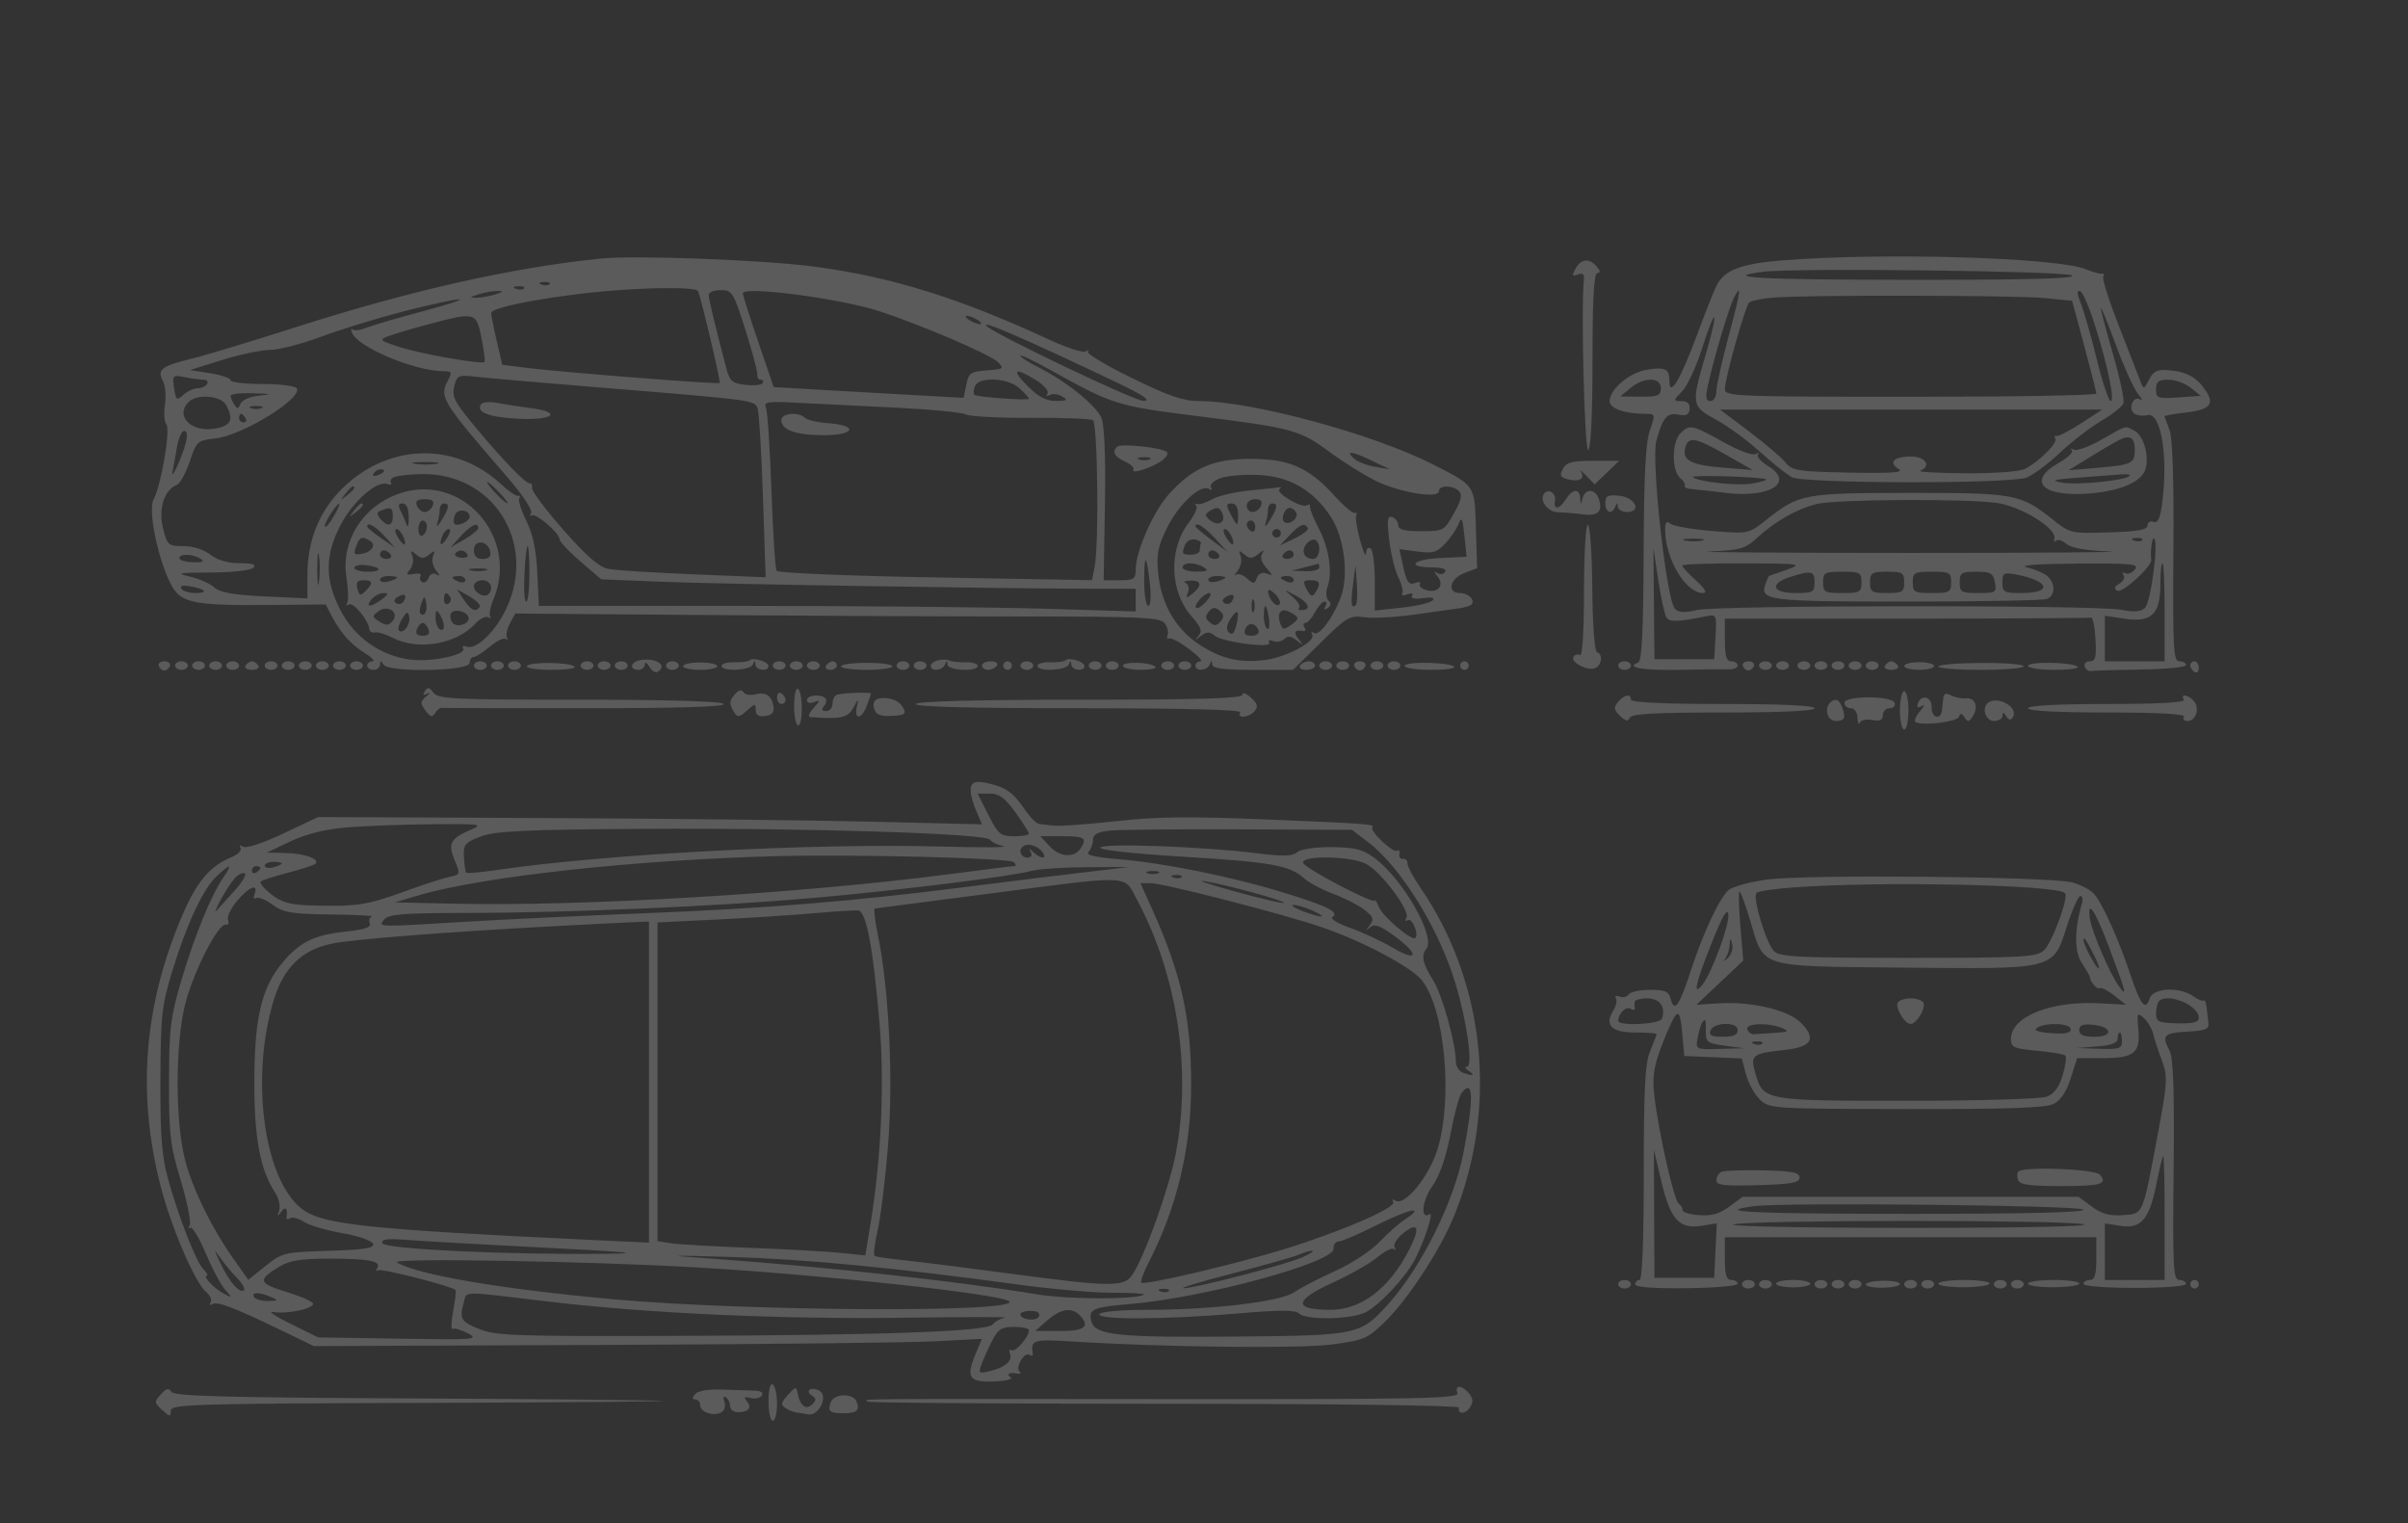 <?xml version="1.0" encoding="UTF-8"?> <svg xmlns="http://www.w3.org/2000/svg" viewBox="0 0 536 339" fill="none"><rect x="0" y="0" width="536" height="339" fill="#333333" stroke="none"/><g opacity="0.2"><path fill-rule="evenodd" clip-rule="evenodd" d="M133.525 57.559C113.684 59.621 91.21 64.695 65.575 72.9C55.905 75.996 45.641 79.1 42.766 79.8C35.959 81.456 34.904 82.254 36.237 84.743C36.806 85.804 37.024 88.189 36.723 90.043C36.422 91.897 36.559 93.874 37.027 94.439C37.996 95.606 35.892 107.965 34.179 111.165C32.899 113.555 35.145 124.477 38.072 130.093C40.23 134.232 43.032 134.808 60.241 134.649L72.489 134.535L73.847 137.124C75.84 140.924 78.043 143.383 81.255 145.394C82.824 146.375 83.573 147.179 82.919 147.181C82.266 147.183 81.731 147.612 81.731 148.135C81.731 148.657 82.372 149.084 83.156 149.084C83.94 149.084 84.588 148.55 84.596 147.897C84.608 146.972 84.781 146.979 85.384 147.928C86.533 149.737 104.539 149.385 104.539 147.553C104.539 146.828 104.934 146.235 105.416 146.235C105.899 146.235 107.551 145.179 109.086 143.888C110.621 142.596 112.22 141.849 112.638 142.226C113.055 142.603 113.152 142.479 112.853 141.95C112.553 141.422 112.844 139.99 113.497 138.77L114.685 136.552L156.893 136.883C180.107 137.065 212.357 137.214 228.56 137.214C253.597 137.214 258.195 137.428 259.183 138.639C259.822 139.422 260.147 140.619 259.905 141.299C259.665 141.979 259.793 142.336 260.188 142.091C260.582 141.847 262.577 142.894 264.623 144.416C266.668 145.939 267.835 147.185 267.22 147.185C266.603 147.185 266.1 147.612 266.1 148.135C266.1 149.501 268.702 149.306 269.272 147.897C269.655 146.947 269.765 146.947 269.825 147.897C269.88 148.757 272.368 149.084 278.865 149.084H287.83L294.015 142.994C299.848 137.251 300.408 136.932 303.82 137.385C305.81 137.65 310.86 137.369 315.043 136.761C319.225 136.154 323.623 135.53 324.815 135.376C326.007 135.221 327.228 134.853 327.525 134.555C328.478 133.604 326.868 131.992 324.965 131.992C322.002 131.992 322.72 128.76 325.957 127.54L328.793 126.471L328.533 117.733C328.24 107.855 328.467 108.198 318.965 103.355C305.685 96.587 278.608 89.261 266.868 89.26C263.397 89.26 260.09 88.124 251.96 84.136C246.213 81.318 241.804 78.685 242.163 78.286C242.522 77.888 242.308 77.851 241.689 78.207C241.068 78.561 237.433 77.401 233.611 75.627C213.624 66.355 198.565 61.658 181.496 59.371C170.032 57.836 141.302 56.751 133.525 57.559ZM396.51 57.967C387.548 58.701 383.94 60.081 382.127 63.466C381.613 64.424 379.625 69.446 377.707 74.624C374.035 84.536 371.59 88.596 371.59 84.772C371.59 82.07 370.673 81.623 366.517 82.297C362.715 82.913 358.285 86.668 358.285 89.271C358.285 90.922 361.668 92.109 366.37 92.109C368.452 92.109 368.478 92.22 367.23 95.839C366.293 98.556 365.92 106.022 365.855 123.318C365.79 140.709 365.465 147.175 364.637 147.471C361.665 148.535 365.655 149.246 373.66 149.078C378.53 148.976 383.48 148.931 384.658 148.978C385.832 149.024 386.795 148.641 386.795 148.124C386.795 147.607 386.152 147.185 385.37 147.185C384.293 147.185 383.942 146.024 383.942 142.437V137.689H424.332C446.548 137.689 465.045 137.582 465.438 137.452C465.83 137.321 466.277 139.458 466.435 142.2C466.673 146.299 466.447 147.185 465.17 147.185C464.315 147.185 463.812 147.72 464.05 148.372C464.29 149.025 464.925 149.466 465.462 149.353C466 149.239 470.97 149.086 476.51 149.014C482.05 148.941 486.582 148.499 486.582 148.033C486.582 147.567 485.913 147.185 485.095 147.185C483.777 147.185 483.627 144.364 483.785 122.733C483.902 106.491 483.603 97.384 482.895 95.609C482.31 94.138 481.83 92.805 481.83 92.646C481.83 92.486 483.793 92.135 486.19 91.865C491.88 91.224 493.025 90.058 491 86.969C489.055 84.002 486.728 82.72 482.692 82.392C480.19 82.189 479.327 82.605 478.37 84.478C477.24 86.69 477.137 86.716 476.48 84.953C476.098 83.928 473.955 78.427 471.717 72.728C469.48 67.031 467.88 61.999 468.158 61.547C468.438 61.096 468.315 60.806 467.882 60.903C467.452 61 465.825 60.556 464.27 59.919C457.85 57.282 418.652 56.154 396.51 57.967ZM350.692 59.802C349.858 61.36 349.947 61.58 351.215 61.093C352.32 60.67 352.692 61.008 352.555 62.302C351.885 68.571 352.715 100.686 353.533 100.181C354.115 99.821 354.483 92.1 354.483 80.183C354.483 66.465 354.795 60.773 355.55 60.773C356.288 60.773 356.25 60.333 355.433 59.349C353.8 57.384 351.89 57.566 350.692 59.802ZM392.498 60.486C382.485 61.76 391.663 62.261 425.32 62.277C451.993 62.289 462.375 62.006 461.18 61.296C459.505 60.303 399.495 59.594 392.498 60.486ZM120.517 63.321C121.203 63.595 122.023 63.561 122.338 63.246C122.654 62.931 122.093 62.706 121.091 62.747C119.984 62.793 119.759 63.018 120.517 63.321ZM114.816 64.27C115.501 64.545 116.321 64.511 116.636 64.195C116.952 63.88 116.391 63.656 115.389 63.697C114.282 63.742 114.057 63.968 114.816 64.27ZM138.277 64.534C125.165 65.413 109.278 68.231 109.331 69.669C109.354 70.26 109.92 73.094 110.59 75.966L111.809 81.189L117.082 81.852C124.934 82.84 159.856 85.583 160.2 85.24C160.472 84.966 155.845 65.401 155.357 64.768C154.768 64.003 147.656 63.905 138.277 64.534ZM106.44 65.521C104.558 66.123 104.46 66.282 105.965 66.282C107.01 66.282 108.935 65.939 110.242 65.521C112.123 64.919 112.222 64.76 110.716 64.76C109.671 64.76 107.747 65.103 106.44 65.521ZM157.759 65.622C157.759 66.561 158.923 71.431 161.627 81.799C162.419 84.837 162.94 85.305 165.904 85.65C167.76 85.867 169.492 85.7 169.752 85.278C170.013 84.857 169.82 84.513 169.325 84.513C168.83 84.513 168.484 83.979 168.556 83.326C168.629 82.673 167.432 78.186 165.896 73.355C163.246 65.02 162.967 64.572 160.431 64.572C158.961 64.572 157.759 65.044 157.759 65.622ZM165.351 65.284C165.345 65.675 166.888 70.532 168.78 76.076L172.221 86.154L182.334 86.735C187.896 87.053 197.408 87.592 203.471 87.933L214.494 88.551L215.078 85.639C215.605 83.005 216.044 82.698 219.677 82.432C223.375 82.162 223.57 82.017 222.15 80.608C220.445 78.914 205.362 72.429 195.831 69.293C187.206 66.454 165.377 63.583 165.351 65.284ZM385.98 66.233C384.942 68.191 381.565 79.465 380.288 85.225C379.57 88.469 379.652 89.26 380.717 89.26C381.457 89.26 382.043 88.317 382.045 87.124C382.045 85.949 383.277 80.393 384.788 74.779C387.48 64.755 387.735 62.924 385.98 66.233ZM463.19 67.585C463.895 69.322 465.49 74.909 466.738 79.999C467.983 85.09 469.37 89.256 469.817 89.258C471.567 89.263 464.895 65.419 462.97 64.778C462.257 64.541 462.33 65.463 463.19 67.585ZM394.873 66.224C392.26 66.422 389.777 66.924 389.355 67.34C388.438 68.245 383.942 84.273 383.942 86.642C383.942 88.209 386.483 88.311 425.285 88.311C448.02 88.311 466.62 87.99 466.615 87.599C466.61 87.207 465.397 82.4 463.92 76.916L461.235 66.945L455.137 66.344C448.67 65.706 402.897 65.615 394.873 66.224ZM89.809 69.308C84.059 70.792 75.815 73.325 71.487 74.936C67.16 76.547 62.028 77.874 60.083 77.883C58.138 77.893 53.339 78.904 49.419 80.131L42.291 82.36L46.805 83.069C49.288 83.46 51.319 84.157 51.319 84.621C51.319 85.083 54.501 85.462 58.391 85.462C62.281 85.462 65.734 85.902 66.066 86.438C67.411 88.612 53.982 96.898 48.028 97.569C43.914 98.032 43.744 98.184 42.229 102.742C41.37 105.325 40.055 107.673 39.306 107.96C36.554 109.016 35.205 113.318 36.289 117.585C37.245 121.349 37.473 121.546 40.853 121.546C42.971 121.546 45.388 122.314 46.827 123.445C48.391 124.674 50.683 125.344 53.323 125.344C56.246 125.344 57.111 125.635 56.374 126.371C55.797 126.948 51.656 127.41 46.918 127.424C39.678 127.447 39.019 127.573 42.243 128.321C44.308 128.8 46.768 129.889 47.712 130.742C48.97 131.881 51.95 132.411 58.926 132.737L68.426 133.183V127.874C68.426 119.826 71.407 112.964 77.141 107.812C87.45 98.551 101.784 98.585 111.667 107.893C113.235 109.371 114.871 110.472 115.301 110.342C115.733 110.211 115.858 110.471 115.581 110.919C115.303 111.369 116.016 113.623 117.166 115.928C118.623 118.852 119.36 122.35 119.6 127.481L119.947 134.84L165.7 134.847C190.865 134.852 220.755 135.131 232.124 135.468L252.795 136.083V133.562V131.042L244.004 131.037C224.056 131.026 160.126 130 147.462 129.488L133.839 128.938L129.238 125.004C126.707 122.841 124.605 120.608 124.567 120.041C124.463 118.511 119.085 113.989 118.255 114.732C117.861 115.085 117.838 114.856 118.201 114.222C118.595 113.537 116.436 110.26 112.882 106.151C98.075 89.019 97.704 88.403 99.821 84.45C100.656 82.891 100.486 82.614 98.695 82.614C92.347 82.614 79.621 77.28 78.375 74.096C78.075 73.329 78.109 72.981 78.452 73.324C78.795 73.665 80.207 73.492 81.591 72.937C82.975 72.382 88.597 70.739 94.085 69.285C99.574 67.832 103.209 66.636 102.163 66.626C101.118 66.617 95.558 67.824 89.809 69.308ZM467.637 68.598C467.603 68.983 468.827 73.62 470.36 78.9C471.89 84.18 472.923 89.081 472.647 89.79C472.377 90.5 470.16 92.246 467.725 93.669C465.29 95.094 461.142 98.292 458.51 100.778C455.877 103.263 452.535 105.748 451.085 106.3C447.33 107.726 401.577 107.646 398.85 106.209C397.707 105.606 394.515 103.063 391.755 100.555C388.995 98.047 384.613 94.839 382.015 93.426C376.452 90.402 376.397 90.062 379.68 78.887C382.655 68.754 382.012 67.603 378.895 77.483C377.613 81.549 375.613 85.863 374.452 87.068C372.377 89.221 372.375 89.26 374.283 89.26C375.575 89.26 376.18 89.839 376.092 90.992C375.995 92.287 375.385 92.614 373.675 92.286C371.067 91.788 370.132 92.879 368.688 98.096C367.493 102.409 370.945 133.616 372.827 135.511C373.645 136.334 375.033 136.407 377.765 135.77C382.47 134.676 466.505 134.625 472.14 135.713C475.125 136.29 476.565 136.167 477.475 135.258C478.752 133.983 480.498 120.848 479.52 119.872C479.05 119.401 478.58 122.709 478.85 124.582C479.06 126.029 472.37 132.131 471.3 131.469C470.502 130.976 470.63 130.528 471.75 129.903C472.613 129.42 473.027 128.559 472.675 127.988C472.315 127.406 472.467 127.219 473.022 127.561C473.567 127.897 474.54 127.536 475.185 126.758C476.217 125.516 474.642 125.356 462.225 125.442C453.377 125.502 449.245 125.813 451.175 126.27C452.87 126.672 454.902 127.535 455.69 128.189C457.562 129.741 457.522 132.584 455.618 133.315C454.79 133.631 440.73 133.891 424.373 133.891C393.183 133.891 391.545 133.673 393.058 129.738C393.382 128.888 393.71 128.187 393.788 128.179C393.863 128.172 395.632 127.549 397.723 126.796C401.355 125.489 400.923 125.426 387.983 125.386C380.535 125.364 374.44 125.582 374.44 125.873C374.44 126.163 375.817 127.659 377.502 129.196C379.567 131.081 380.077 131.992 379.067 131.992C375.197 131.992 370.66 124.382 370.645 117.87C370.64 116.192 370.942 115.859 371.827 116.57C372.48 117.094 376.66 117.817 381.115 118.177C389.192 118.831 389.225 118.824 392.993 115.831C400.45 109.908 401.363 109.731 424.81 109.703C448.353 109.674 449.808 109.939 456.842 115.562C460.795 118.721 460.938 118.754 469.425 118.49C475.882 118.289 478.012 117.904 478.02 116.934C478.025 116.226 478.618 115.871 479.335 116.147C480.28 116.51 480.805 115.453 481.235 112.317C482.695 101.681 481.038 91.599 477.965 92.402C477.07 92.635 475.8 92.494 475.145 92.088C473.57 91.117 474.77 87.96 476.36 88.889C477.015 89.273 476.835 88.764 475.955 87.758C475.075 86.752 472.858 81.871 471.027 76.912C469.197 71.953 467.673 68.211 467.637 68.598ZM95.511 72.139C91.852 73.111 87.806 74.305 86.52 74.794C84.317 75.63 84.453 75.77 88.897 77.224C93.61 78.766 107.258 81.169 107.853 80.561C108.026 80.385 107.723 77.996 107.178 75.254C106.026 69.451 105.832 69.4 95.511 72.139ZM215.731 71.219C216.515 71.725 217.584 72.139 218.107 72.139C218.629 72.139 218.416 71.725 217.631 71.219C216.847 70.713 215.778 70.298 215.256 70.298C214.733 70.298 214.947 70.713 215.731 71.219ZM219.616 72.568C221.477 74.428 252.542 89.252 254.518 89.222C256.38 89.193 254.632 88.019 248.043 84.874C228.477 75.54 218.089 71.043 219.616 72.568ZM227.135 79.183C227.135 79.482 228.952 80.64 231.174 81.758C237.35 84.864 244.023 90.239 245.185 93.043C245.85 94.647 246.127 101.67 245.948 112.353L245.667 129.145L249.231 129.144C252.385 129.143 252.795 128.873 252.795 126.805C252.795 122.72 256.707 113.834 260.21 109.959C265.522 104.081 270.082 102.124 278.455 102.124C286.952 102.124 291.38 104.078 297.03 110.32C299.072 112.578 301.108 114.307 301.55 114.163C301.993 114.02 302.147 114.236 301.897 114.643C301.645 115.05 302.012 117.518 302.712 120.126C303.413 122.735 304.015 124.097 304.05 123.152C304.085 122.207 304.543 121.698 305.065 122.021C305.587 122.344 306.015 125.595 306.015 129.246V135.884L311.955 135.247C315.223 134.896 318.322 134.185 318.845 133.665C319.475 133.038 318.775 132.859 316.757 133.134C314.9 133.387 313.945 133.181 314.298 132.608C314.642 132.049 314.217 131.922 313.248 132.294C312.353 132.638 311.848 132.549 312.127 132.096C312.408 131.643 312.015 130.031 311.257 128.512C310.5 126.995 309.587 123.254 309.228 120.198C308.692 115.655 308.815 114.725 309.908 115.088C310.64 115.332 311.243 116.138 311.243 116.877C311.243 117.871 312.572 118.223 316.325 118.223C321.29 118.223 321.455 118.133 323.61 114.299C325.238 111.406 325.538 110.097 324.752 109.314C323.368 107.929 320.27 107.944 320.27 109.334C320.27 111.091 311.32 109.579 306.04 106.929C303.455 105.632 298.925 102.789 295.975 100.61C289.303 95.686 287.832 95.285 266.658 92.624C248.489 90.34 247.75 90.108 233.55 82.209C230.021 80.246 227.135 78.885 227.135 79.183ZM228.75 85.937C231.169 88.354 232.893 89.253 235.071 89.232C237.573 89.207 237.79 89.043 236.393 88.23C235.475 87.695 234.232 87.562 233.633 87.931C232.992 88.327 232.802 88.186 233.172 87.589C233.517 87.031 232.356 85.683 230.593 84.593C225.792 81.63 225.011 82.201 228.75 85.937ZM38.756 86.367C39.159 89.112 39.322 89.231 40.817 87.88C41.711 87.073 43.13 86.412 43.973 86.412C44.815 86.412 45.769 85.984 46.093 85.462C46.416 84.94 46.067 84.513 45.317 84.513C44.567 84.513 42.687 84.259 41.136 83.95C38.429 83.408 38.335 83.503 38.756 86.367ZM101.165 85.79C100.506 88.415 100.998 89.321 106.915 96.374C112.403 102.915 117.22 107.808 117.944 107.577C118.289 107.467 118.514 107.945 118.445 108.638C118.376 109.332 121.527 113.538 125.447 117.985C130.566 123.794 133.378 126.227 135.426 126.619C136.994 126.92 145.51 127.461 154.35 127.822L170.423 128.479L169.82 110.441C169.488 100.52 168.952 91.716 168.63 90.877C167.933 89.059 167.732 89.032 134.951 86.363C121.099 85.236 107.967 84.102 105.769 83.842C102.106 83.411 101.722 83.573 101.165 85.79ZM217.009 85.978C216.699 86.784 216.633 87.63 216.863 87.859C217.381 88.377 229.036 89.217 229.036 88.736C229.036 88.543 228.1 87.513 226.956 86.449C224.393 84.064 217.863 83.754 217.009 85.978ZM362.902 86.38L360.66 88.247L365.175 88.279C369.065 88.306 369.688 88.049 369.688 86.412C369.688 83.885 365.923 83.867 362.902 86.38ZM479.928 86.649C479.928 88.636 480.275 88.762 484.89 88.443L489.855 88.099L487.637 86.306C486.418 85.32 484.185 84.513 482.675 84.513C480.462 84.513 479.93 84.927 479.928 86.649ZM51.334 88.073C51.342 88.465 51.71 89.356 52.152 90.052C52.804 91.08 53.06 91.047 53.51 89.876C53.829 89.043 55.596 88.273 57.681 88.056C60.721 87.74 60.503 87.655 56.309 87.521C53.564 87.433 51.326 87.682 51.334 88.073ZM42.006 89.451C38.831 92.623 42.654 96.371 48.036 95.362C51.472 94.718 52.065 93.375 50.336 90.147C49.208 88.042 43.863 87.595 42.006 89.451ZM107.038 90.012C105.954 91.766 108.814 92.858 115.385 93.195C123.17 93.596 125.307 91.746 118.12 90.826C115.616 90.506 112.228 89.982 110.591 89.661C108.954 89.34 107.356 89.498 107.038 90.012ZM170.52 90.848C170.861 91.735 171.403 100.049 171.725 109.323C172.047 118.597 172.564 126.572 172.875 127.045C173.185 127.519 189.104 128.18 208.249 128.515L243.057 129.125L243.649 126.166C244.648 121.176 244.335 94.178 243.271 93.521C242.738 93.192 236.515 92.956 229.442 92.998C222.371 93.04 215.858 92.698 214.97 92.237C214.082 91.778 207.154 91.106 199.575 90.744C191.996 90.382 182.219 89.894 177.848 89.66C170.664 89.276 169.96 89.391 170.52 90.848ZM55.834 90.839C56.487 91.103 57.556 91.103 58.209 90.839C58.863 90.576 58.328 90.36 57.022 90.36C55.715 90.36 55.181 90.576 55.834 90.839ZM389.35 96.041C392.91 98.727 396.545 101.825 397.43 102.926C398.897 104.756 400.125 104.951 411.685 105.183C421.05 105.371 423.897 105.171 422.65 104.412C420.243 102.947 421.527 101.605 425.34 101.605C428.61 101.605 430.007 103.732 427.423 104.775C426.77 105.038 431.288 105.287 437.462 105.328C444.053 105.372 449.55 104.963 450.767 104.338C453.905 102.728 458.07 98.575 457.493 97.638C457.21 97.183 457.332 96.906 457.762 97.023C458.195 97.141 460.663 95.87 463.248 94.198L467.947 91.16H425.413H382.88L389.35 96.041ZM53.22 93.059C53.22 93.581 53.673 94.008 54.227 94.008C54.78 94.008 54.969 93.581 54.646 93.059C54.322 92.537 53.87 92.109 53.639 92.109C53.408 92.109 53.22 92.537 53.22 93.059ZM173.915 93.501C173.915 95.719 177.144 96.857 183.436 96.857C190.384 96.857 191.089 94.666 184.295 94.186C181.984 94.023 179.686 93.488 179.19 92.999C177.749 91.579 173.915 91.944 173.915 93.501ZM374.033 96.45C372.127 98.353 372.077 104.788 373.955 106.344C374.733 106.99 375.2 107.79 374.995 108.122C374.79 108.454 375.543 108.79 376.668 108.867C377.795 108.944 381.067 109.309 383.942 109.677C393.923 110.959 399.618 107.393 393.515 103.685C391.913 102.711 390.923 101.563 391.312 101.133C391.702 100.703 391.478 100.664 390.812 101.048C390.115 101.448 387.022 100.303 383.53 98.351C376.637 94.499 376.092 94.391 374.033 96.45ZM467.78 97.852C465.02 99.434 462.24 100.43 461.603 100.066C460.967 99.7 460.77 99.758 461.168 100.194C461.562 100.63 460.283 101.885 458.325 102.983C450.94 107.122 454.72 110.764 465.41 109.808C472.2 109.2 476.673 107.225 477.558 104.442C478.465 101.583 477.175 96.975 475.163 95.9C472.92 94.701 473.592 94.523 467.78 97.852ZM39.4 99.469C39.069 101.427 38.627 103.884 38.416 104.928C37.902 107.483 40.596 101.587 41.392 98.415C41.777 96.883 41.629 95.907 41.012 95.907C40.456 95.907 39.731 97.51 39.4 99.469ZM472.527 97.551C471.855 97.793 468.86 99.491 465.875 101.328L460.447 104.665L466.9 104.117C474.517 103.47 475.178 103.156 475.178 100.181C475.178 97.68 474.38 96.888 472.527 97.551ZM375.125 99.671C374.392 102.463 376.382 103.499 383.598 104.084L390.12 104.612L384.165 101.209C377.355 97.319 375.808 97.055 375.125 99.671ZM248.651 99.415C247.489 100.576 248.056 101.651 250.39 102.714C251.68 103.301 252.535 104.107 252.287 104.504C251.623 105.579 255.795 104.351 258.308 102.732C259.51 101.957 260.152 100.993 259.733 100.591C258.728 99.623 249.43 98.637 248.651 99.415ZM301.298 101.985C302.062 102.715 304.185 103.568 306.015 103.879L309.34 104.444L305.54 102.62C300.955 100.42 299.418 100.19 301.298 101.985ZM253.507 102.234C254.16 102.498 255.23 102.498 255.882 102.234C256.538 101.971 256.002 101.755 254.695 101.755C253.387 101.755 252.855 101.971 253.507 102.234ZM92.436 103.237C93.88 103.454 96.019 103.448 97.187 103.223C98.356 102.998 97.174 102.82 94.561 102.826C91.947 102.834 90.991 103.018 92.436 103.237ZM347.885 104.349C347.1 105.814 347.3 106.241 348.967 106.677C351.507 107.341 352.92 106.555 351.915 105.037C351.498 104.405 352.012 104.772 353.058 105.85L354.957 107.811L357.69 105.182L360.423 102.555H354.635C349.933 102.555 348.668 102.891 347.885 104.349ZM83.163 105.393C82.83 105.93 83.212 106.09 84.057 105.766C85.703 105.135 86.004 104.454 84.638 104.454C84.145 104.454 83.482 104.876 83.163 105.393ZM88.134 106.061C87.213 106.301 86.7 106.887 86.996 107.363C87.29 107.84 86.951 108.008 86.242 107.737C83.964 106.863 78.692 111.427 75.895 116.692C72.275 123.509 72.257 129.064 75.833 135.904C78.95 141.865 84.652 145.895 91.244 146.796C95.921 147.434 103.981 145.739 103.093 144.303C102.789 143.811 103.126 143.632 103.842 143.908C105.971 144.724 110.321 140.553 112.728 135.39C119.598 120.646 109.634 105.077 93.61 105.519C91.519 105.576 89.055 105.82 88.134 106.061ZM271.558 106.459C270.087 107.023 269.215 107.91 269.567 108.48C269.933 109.073 269.748 109.219 269.118 108.831C267.257 107.681 262.345 112.24 259.765 117.509C257.692 121.739 257.375 123.415 257.822 127.737C258.52 134.492 261.685 139.954 266.91 143.411C271.822 146.663 276.038 147.643 281.743 146.863C286.522 146.208 292.985 142.7 292.085 141.248C291.738 140.685 291.915 140.522 292.49 140.877C293.64 141.588 296.502 137.836 298.36 133.18C300.3 128.321 299.27 119.614 296.21 114.993C292.257 109.025 286.988 106.004 280.005 105.704C276.8 105.566 273 105.906 271.558 106.459ZM376.79 106.17C377.825 107.202 386.442 108.179 389.793 107.644C391.837 107.317 393.34 106.879 393.132 106.67C392.923 106.462 389.067 106.171 384.565 106.025C380.062 105.877 376.565 105.943 376.79 106.17ZM462.822 106.287C457.01 106.728 456.308 106.937 459.022 107.422C462.325 108.013 472.99 106.956 474.01 105.936C474.305 105.643 473.51 105.48 472.248 105.574C470.983 105.668 466.743 105.989 462.822 106.287ZM110.242 109.677C111.469 110.982 112.688 112.05 112.949 112.05C113.21 112.05 112.419 110.982 111.192 109.677C109.964 108.371 108.746 107.302 108.484 107.302C108.223 107.302 109.013 108.371 110.242 109.677ZM76.857 109.914C75.676 111.42 75.709 111.453 77.216 110.273C78.8 109.032 79.302 108.252 78.52 108.252C78.324 108.252 77.575 108.999 76.857 109.914ZM88.854 109.852C80.717 112.667 75.836 120.43 77.115 128.52C77.525 131.112 77.597 133.661 77.273 134.183C76.95 134.707 77.132 134.857 77.678 134.52C78.638 133.928 82.086 138.131 82.224 140.063C82.262 140.585 82.821 140.901 83.466 140.766C84.112 140.63 85.888 141.163 87.415 141.953C93.069 144.874 101.666 143.385 105.856 138.758C106.84 137.673 108.122 137.057 108.706 137.389C109.289 137.721 109.482 137.677 109.134 137.289C108.787 136.902 109.108 135.137 109.847 133.369C115.653 119.486 102.759 105.043 88.854 109.852ZM278.455 109.132C275.058 109.451 271.207 110.329 269.9 111.083C268.595 111.837 267.098 112.328 266.575 112.173C266.053 112.018 265.928 112.194 266.298 112.563C266.665 112.933 265.877 114.661 264.548 116.405C260.087 122.245 260.368 131.627 265.16 137.081C267.375 139.603 267.697 140.488 266.775 141.525C265.808 142.613 265.89 142.62 267.288 141.562C268.608 140.565 269.24 140.546 270.358 141.472C272.113 142.927 283.345 144.379 282.52 143.045C282.192 142.517 282.577 142.357 283.41 142.676C284.215 142.985 285.337 142.777 285.9 142.213C286.635 141.48 287.413 141.568 288.63 142.524C290.183 143.743 290.217 143.714 289.03 142.2C287.827 140.668 288.192 140.106 290.168 140.448C290.598 140.524 290.68 140.147 290.348 139.612C290.017 139.077 290.127 138.639 290.592 138.639C291.058 138.639 292.01 137.571 292.71 136.265C293.41 134.959 294.36 133.891 294.827 133.891C295.293 133.891 295.368 134.385 294.995 134.988C294.558 135.694 294.735 135.824 295.498 135.355C296.295 134.862 296.365 134.314 295.712 133.663C295.173 133.124 295.067 131.814 295.473 130.684C296.655 127.386 295.875 122.078 293.553 117.639C292.355 115.348 291.473 113.123 291.59 112.692C291.707 112.261 291.392 112.165 290.89 112.476C289.75 113.18 283.928 109.748 284.793 108.882C285.14 108.535 285.245 108.32 285.027 108.401C284.81 108.484 281.853 108.812 278.455 109.132ZM343.835 109.712C342.445 111.101 344.38 113.953 346.752 114.013C348.13 114.049 350.625 114.256 352.298 114.476C355.702 114.92 356.795 113.895 355.905 111.092C355.165 108.758 352.875 108.613 352.288 110.864C351.873 112.447 351.848 112.447 351.743 110.864C351.595 108.641 350.025 108.758 348.56 111.101C347.123 113.4 345.74 113.59 346.125 111.437C346.408 109.861 344.855 108.693 343.835 109.712ZM357.332 111.99C357.332 114.141 358.795 114.647 359.555 112.763C359.938 111.813 360.05 111.813 360.11 112.763C360.15 113.416 361.072 113.95 362.155 113.95C365.562 113.95 363.988 110.674 360.415 110.329C357.84 110.08 357.332 110.353 357.332 111.99ZM92.791 112.525C93.092 113.309 93.889 113.95 94.561 113.95C95.233 113.95 96.029 113.309 96.33 112.525C96.724 111.5 96.229 111.101 94.561 111.101C92.892 111.101 92.397 111.5 92.791 112.525ZM277.505 112.525C277.505 113.309 278.1 113.95 278.827 113.95C279.555 113.95 280.397 113.309 280.7 112.525C281.07 111.557 280.647 111.101 279.375 111.101C278.345 111.101 277.505 111.742 277.505 112.525ZM404.46 112.162C400.092 113.187 395.055 116.043 391.07 119.752C388.53 122.12 387.395 122.444 380.618 122.735C376.435 122.915 396.535 123.062 425.285 123.061C454.033 123.06 473.933 122.914 469.505 122.735C464.173 122.522 460.938 121.945 459.923 121.028C459.082 120.266 458.07 119.964 457.678 120.357C457.285 120.751 457.105 120.514 457.28 119.833C457.845 117.618 449.92 112.717 444.527 111.95C437.558 110.957 408.955 111.109 404.46 112.162ZM73.546 114.454C72.679 115.776 72.143 117.03 72.353 117.242C72.566 117.453 73.459 116.371 74.339 114.838C76.3 111.424 75.718 111.142 73.546 114.454ZM78.758 113.712C77.577 115.218 77.61 115.251 79.117 114.071C80.701 112.83 81.203 112.05 80.421 112.05C80.225 112.05 79.475 112.798 78.758 113.712ZM89.172 113.712C89.642 114.627 90.252 116.015 90.525 116.798C90.8 117.582 91.006 116.834 90.984 115.136C90.96 113.162 90.472 112.05 89.631 112.05C88.686 112.05 88.557 112.519 89.172 113.712ZM97.887 113.397C97.887 114.138 97.644 115.527 97.346 116.483C97.049 117.44 97.461 117.154 98.262 115.849C99.984 113.046 100.135 112.05 98.837 112.05C98.314 112.05 97.887 112.656 97.887 113.397ZM273.798 114.187C275.435 117.329 275.603 117.366 275.603 114.583C275.603 112.939 275.09 112.05 274.145 112.05C272.935 112.05 272.875 112.416 273.798 114.187ZM282.255 113.397C282.255 114.138 282.012 115.527 281.715 116.483C281.418 117.44 281.83 117.154 282.63 115.849C284.353 113.046 284.502 112.05 283.205 112.05C282.683 112.05 282.255 112.656 282.255 113.397ZM84.779 113.642C83.837 114.02 83.809 114.444 84.659 115.466C86.232 117.361 87.433 117.115 87.433 114.899C87.433 112.972 86.983 112.759 84.779 113.642ZM101.269 114.62C100.953 115.445 100.898 116.326 101.149 116.577C101.839 117.266 104.539 116.034 104.539 115.03C104.539 113.43 101.856 113.093 101.269 114.62ZM269.142 113.811C268.155 114.437 268.192 114.827 269.34 115.776C271.072 117.214 272.875 116.323 272.132 114.394C271.527 112.813 270.908 112.692 269.142 113.811ZM285.725 114.394C285.43 115.16 285.512 115.987 285.905 116.231C287.09 116.962 289.202 115.192 288.498 114.056C287.59 112.588 286.36 112.738 285.725 114.394ZM324.74 116.456C324.337 117.572 323.007 119.568 321.78 120.891C319.86 122.96 318.988 123.22 315.527 122.756L311.505 122.218L312.197 125.442C313.113 129.706 313.548 130.322 315.188 129.694C315.947 129.402 316.335 129.539 316.053 129.995C315.77 130.452 316.483 131.072 317.632 131.374C320.165 132.035 321.545 130.217 319.978 128.281C319.123 127.223 319.12 127.044 319.967 127.552C320.582 127.922 321.358 127.79 321.685 127.259C322.048 126.676 320.967 126.294 318.957 126.294C312.952 126.294 314.262 124.495 320.48 124.201L326.447 123.92L325.957 119.172C325.577 115.499 325.303 114.884 324.74 116.456ZM93.135 117.804C93.135 118.879 93.563 119.495 94.085 119.172C94.608 118.85 95.036 117.97 95.036 117.217C95.036 116.464 94.608 115.849 94.085 115.849C93.563 115.849 93.135 116.729 93.135 117.804ZM277.505 116.742C277.505 117.234 277.933 117.9 278.455 118.223C278.978 118.546 279.405 118.143 279.405 117.329C279.405 116.515 278.978 115.849 278.455 115.849C277.933 115.849 277.505 116.251 277.505 116.742ZM81.731 117.209C81.731 117.433 83.121 118.578 84.82 119.751L87.908 121.883L85.605 119.341C83.55 117.074 81.731 116.072 81.731 117.209ZM102.566 119.32L100.263 121.844L103.351 120.066C105.049 119.088 106.44 117.953 106.44 117.543C106.44 116.096 104.843 116.829 102.566 119.32ZM266.1 117.16C266.1 117.359 267.705 118.713 269.663 120.166L273.228 122.811L270.435 119.805C267.998 117.179 266.1 116.022 266.1 117.16ZM287.075 119.1L284.91 121.403L288.223 119.812C290.045 118.938 291.348 117.902 291.115 117.51C290.397 116.29 289.317 116.715 287.075 119.1ZM352.582 131.573C352.582 140.45 352.228 146.129 351.697 145.801C351.21 145.5 350.558 145.667 350.245 146.173C349.502 147.372 353.288 149.381 355.033 148.712C356.56 148.126 356.863 145.608 355.462 145.127C354.93 144.945 354.493 138.884 354.428 130.805C354.365 123.094 353.925 116.798 353.447 116.798C352.965 116.798 352.582 123.316 352.582 131.573ZM88.577 119.604C89.215 120.625 89.87 121.327 90.033 121.165C90.596 120.602 89.126 117.748 88.274 117.748C87.802 117.748 87.939 118.584 88.577 119.604ZM98.441 119.308C97.569 121.581 98.249 121.756 99.594 119.604C100.232 118.584 100.368 117.748 99.897 117.748C99.426 117.748 98.77 118.45 98.441 119.308ZM272.945 119.604C273.582 120.625 274.238 121.327 274.402 121.165C274.965 120.602 273.495 117.748 272.642 117.748C272.173 117.748 272.308 118.584 272.945 119.604ZM283.205 118.698C283.205 119.22 283.632 119.647 284.158 119.647C284.68 119.647 285.108 119.22 285.108 118.698C285.108 118.175 284.68 117.748 284.158 117.748C283.632 117.748 283.205 118.175 283.205 118.698ZM79.457 121.149C78.609 123.356 78.713 123.556 80.543 123.25C82.773 122.876 83.801 121.293 82.393 120.399C80.706 119.327 80.096 119.483 79.457 121.149ZM263.79 121.242C262.993 123.317 263.072 123.445 265.15 123.445C266.195 123.445 267.05 123.018 267.05 122.496C267.05 121.974 267.158 121.266 267.288 120.924C267.418 120.582 266.808 120.198 265.928 120.069C265.05 119.939 264.087 120.469 263.79 121.242ZM290.835 121.04C289.52 122.622 290.29 124.395 292.29 124.395C293.775 124.395 294.195 121.039 292.817 120.188C292.355 119.903 291.462 120.285 290.835 121.04ZM375.165 120.319C376.348 120.546 378.058 120.537 378.965 120.299C379.875 120.062 378.908 119.876 376.815 119.886C374.725 119.897 373.983 120.091 375.165 120.319ZM475 120.296C475.685 120.57 476.505 120.536 476.82 120.221C477.135 119.905 476.575 119.681 475.575 119.722C474.467 119.768 474.243 119.993 475 120.296ZM105.49 122.427C105.49 123.785 106.1 124.395 107.46 124.395C108.82 124.395 109.332 123.883 109.112 122.744C108.635 120.269 105.49 119.993 105.49 122.427ZM70.621 126.769C70.626 129.903 70.803 131.07 71.016 129.363C71.227 127.657 71.223 125.093 71.006 123.666C70.788 122.239 70.615 123.635 70.621 126.769ZM116.737 127.721C116.562 131.116 116.74 133.893 117.132 133.893C117.523 133.892 117.844 131.113 117.844 127.719C117.844 124.324 117.666 121.546 117.45 121.546C117.233 121.546 116.913 124.325 116.737 127.721ZM84.582 123.445C84.582 123.968 85.249 124.395 86.064 124.395C86.878 124.395 87.281 123.968 86.958 123.445C86.635 122.923 85.969 122.496 85.476 122.496C84.984 122.496 84.582 122.923 84.582 123.445ZM91.794 123.798C92.126 124.662 91.883 125.987 91.256 126.742C90.312 127.879 90.463 128.05 92.126 127.73C93.231 127.517 93.904 127.719 93.62 128.177C93.337 128.636 93.494 129.252 93.971 129.547C94.447 129.841 95.092 129.416 95.404 128.602C95.745 127.718 96.453 127.412 97.167 127.841C98.003 128.343 97.973 128.079 97.067 126.963C96.356 126.086 96.045 124.662 96.377 123.798C96.881 122.484 96.743 122.423 95.533 123.427C94.367 124.395 93.804 124.395 92.638 123.427C91.427 122.423 91.29 122.484 91.794 123.798ZM101.335 123.248C101.079 123.662 101.704 124.064 102.725 124.141C103.746 124.218 104.332 123.879 104.029 123.388C103.355 122.299 101.967 122.227 101.335 123.248ZM268.95 123.445C268.95 123.968 269.618 124.395 270.433 124.395C271.248 124.395 271.65 123.968 271.327 123.445C271.002 122.923 270.337 122.496 269.845 122.496C269.353 122.496 268.95 122.923 268.95 123.445ZM276.163 123.798C276.495 124.662 276.197 126.111 275.502 127.019C274.808 127.925 274.62 128.347 275.082 127.954C275.545 127.561 276.655 127.9 277.548 128.707C279.015 130.034 279.228 130.024 279.77 128.61C280.155 127.611 280.95 127.269 281.973 127.66C283.402 128.209 283.392 128.074 281.873 126.395C280.845 125.262 280.467 124.019 280.92 123.268C281.498 122.308 281.3 122.321 280.062 123.324C278.76 124.379 278.178 124.399 277.007 123.427C275.795 122.423 275.658 122.484 276.163 123.798ZM285.582 123.445C285.257 123.968 285.663 124.395 286.475 124.395C287.29 124.395 287.957 123.968 287.957 123.445C287.957 122.923 287.555 122.496 287.062 122.496C286.57 122.496 285.905 122.923 285.582 123.445ZM368.152 134.365L368.262 146.71H374.915H381.567L381.855 141.695C382.13 136.901 382.048 136.698 379.955 137.121C373.435 138.441 371.615 138.501 370.928 137.42C370.522 136.785 369.707 133.06 369.118 129.143L368.043 122.021L368.152 134.365ZM39.915 124.251C39.915 124.693 41.288 125.095 42.966 125.142C45.18 125.205 45.636 124.989 44.629 124.351C42.882 123.247 39.915 123.183 39.915 124.251ZM254.695 129.459C254.695 132.419 255.102 134.84 255.6 134.84C256.132 134.84 256.272 132.775 255.942 129.855C255.18 123.112 254.695 122.958 254.695 129.459ZM78.88 126.378C78.88 126.855 80.234 127.244 81.889 127.244C85.335 127.244 84.895 126.172 81.287 125.776C79.963 125.63 78.88 125.901 78.88 126.378ZM263.248 126.294C263.248 126.817 264.637 127.237 266.337 127.23C268.68 127.218 269.082 126.993 268 126.294C266.132 125.088 263.248 125.088 263.248 126.294ZM290.332 126.294L287.483 127.019L290.57 127.132C292.27 127.194 293.66 126.817 293.66 126.294C293.66 125.772 293.553 125.395 293.423 125.457C293.293 125.518 291.902 125.895 290.332 126.294ZM480.88 130.093C480.88 136.7 478.885 138.611 472.933 137.709L468.525 137.041V142.113V147.185H475.178H481.83V136.265C481.83 130.259 481.615 125.344 481.355 125.344C481.092 125.344 480.88 127.481 480.88 130.093ZM104.777 126.948C105.692 127.188 107.188 127.188 108.103 126.948C109.018 126.71 108.269 126.514 106.44 126.514C104.611 126.514 103.862 126.71 104.777 126.948ZM301.168 130.093C300.618 134.367 300.793 135.626 301.798 134.623C302.092 134.328 302.195 132.228 302.025 129.954L301.717 125.819L301.168 130.093ZM398.438 128.428C393.772 129.923 394.462 131.992 399.625 131.992C403.553 131.992 403.9 131.798 403.9 129.618C403.9 127.055 403.197 126.902 398.438 128.428ZM405.803 129.618C405.803 131.798 406.15 131.992 410.077 131.992C414.005 131.992 414.355 131.798 414.355 129.618C414.355 127.438 414.005 127.244 410.077 127.244C406.15 127.244 405.803 127.438 405.803 129.618ZM416.255 129.618C416.255 131.754 416.635 131.992 420.058 131.992C423.478 131.992 423.858 131.754 423.858 129.618C423.858 127.481 423.478 127.244 420.058 127.244C416.635 127.244 416.255 127.481 416.255 129.618ZM425.76 129.618C425.76 131.798 426.108 131.992 430.035 131.992C433.962 131.992 434.312 131.798 434.312 129.618C434.312 127.438 433.962 127.244 430.035 127.244C426.108 127.244 425.76 127.438 425.76 129.618ZM436.212 129.618C436.212 131.787 436.57 131.992 440.358 131.992C444.267 131.992 444.478 131.857 444.048 129.618C443.658 127.571 443.085 127.244 439.902 127.244C436.6 127.244 436.212 127.493 436.212 129.618ZM445.717 129.642C445.717 131.789 446.08 131.992 449.938 131.992C456.965 131.992 456.22 129.28 448.805 127.876C445.995 127.344 445.717 127.503 445.717 129.642ZM84.582 129.054C84.582 129.528 85.437 129.691 86.483 129.418C87.528 129.145 88.383 128.757 88.383 128.557C88.383 128.357 87.528 128.193 86.483 128.193C85.437 128.193 84.582 128.581 84.582 129.054ZM100.738 128.566C100.738 128.772 101.379 129.185 102.163 129.487C102.948 129.787 103.589 129.619 103.589 129.113C103.589 128.607 102.948 128.193 102.163 128.193C101.379 128.193 100.738 128.361 100.738 128.566ZM268.95 129.054C268.95 129.528 269.805 129.691 270.853 129.418C271.897 129.145 272.752 128.757 272.752 128.557C272.752 128.357 271.897 128.193 270.853 128.193C269.805 128.193 268.95 128.581 268.95 129.054ZM285.108 128.566C285.108 128.772 285.748 129.185 286.533 129.487C287.315 129.787 287.957 129.619 287.957 129.113C287.957 128.607 287.315 128.193 286.533 128.193C285.748 128.193 285.108 128.361 285.108 128.566ZM79.546 131.008C79.963 132.602 80.226 132.681 81.357 131.551C83.148 129.761 83.022 129.143 80.87 129.143C79.537 129.143 79.187 129.636 79.546 131.008ZM105.49 130.466C105.49 131.898 107.798 133.167 108.723 132.242C109.974 130.993 109.18 129.143 107.39 129.143C106.345 129.143 105.49 129.738 105.49 130.466ZM263.908 129.755C264.533 130.008 264.772 130.936 264.442 131.816C263.92 133.211 264.048 133.249 265.447 132.113C267.668 130.307 267.45 129.129 264.913 129.218C263.735 129.259 263.283 129.5 263.908 129.755ZM290.877 131.17C291.745 132.79 292.13 132.934 292.798 131.882C294.095 129.836 293.822 129.143 291.725 129.143C290.045 129.143 289.935 129.409 290.877 131.17ZM40.37 131.01C40.704 131.55 42.093 131.992 43.456 131.992C46.483 131.992 45.835 131.127 42.332 130.493C40.706 130.199 39.986 130.389 40.37 131.01ZM103.234 133.466C104.79 135.839 105.971 136.367 106.784 135.052C107.035 134.647 105.996 133.601 104.475 132.728L101.711 131.144L103.234 133.466ZM282.27 131.551C282.298 133.185 284.033 135.28 284.76 134.553C285.15 134.164 284.745 133.124 283.863 132.24C282.98 131.357 282.262 131.047 282.27 131.551ZM287.68 132.809C288.835 133.797 289.51 134.872 289.185 135.197C288.858 135.523 289.065 135.79 289.642 135.79C291.967 135.79 291.44 134.222 288.595 132.665C285.615 131.034 285.605 131.036 287.68 132.809ZM82.681 133.416C81.176 135.228 82.588 135.21 85.001 133.386C86.478 132.27 86.548 131.992 85.356 131.992C84.535 131.992 83.332 132.632 82.681 133.416ZM88.492 132.874C87.675 133.379 87.577 133.868 88.216 134.262C88.759 134.597 89.489 134.408 89.838 133.843C90.711 132.432 90.017 131.933 88.492 132.874ZM98.837 133.472C98.837 134.286 99.272 134.684 99.803 134.356C100.334 134.028 100.523 133.362 100.222 132.876C99.407 131.559 98.837 131.804 98.837 133.472ZM267.03 133.439C265.195 135.65 266.505 136.066 268.47 133.897C269.42 132.849 269.752 131.992 269.215 131.992C268.675 131.992 267.692 132.643 267.03 133.439ZM272.86 132.874C272.045 133.379 271.945 133.868 272.585 134.262C273.127 134.597 273.858 134.408 274.207 133.843C275.08 132.432 274.385 131.933 272.86 132.874ZM93.797 134.264C93.409 135.252 93.315 136.286 93.588 136.559C94.455 137.425 95.217 136.006 94.854 134.202C94.522 132.55 94.47 132.553 93.797 134.264ZM278.605 134.84C278.605 136.146 278.82 136.681 279.082 136.027C279.348 135.375 279.348 134.307 279.082 133.654C278.82 133.001 278.605 133.535 278.605 134.84ZM84.25 136.043C82.765 137.13 82.782 137.297 84.485 138.358C85.939 139.266 86.537 139.243 87.364 138.248C88.966 136.319 86.378 134.487 84.25 136.043ZM269.065 136.127C268.238 137.124 268.29 137.697 269.288 138.525C270.285 139.352 270.86 139.299 271.688 138.302C272.515 137.304 272.462 136.732 271.465 135.904C270.467 135.077 269.892 135.13 269.065 136.127ZM281.305 137.158C281.305 138.434 281.655 139.693 282.082 139.957C282.512 140.221 282.678 139.178 282.452 137.639C281.952 134.245 281.305 133.974 281.305 137.158ZM89.505 137.75C88.816 138.863 88.502 140.023 88.808 140.33C89.726 141.247 91.438 138.959 91.086 137.284C90.812 135.979 90.556 136.055 89.505 137.75ZM96.951 137.396C96.943 138.54 97.364 139.74 97.887 140.063C99.097 140.81 99.097 138.61 97.887 136.739C97.138 135.582 96.963 135.704 96.951 137.396ZM100.414 136.494C100.138 136.941 100.24 137.833 100.639 138.479C101.513 139.891 104.772 138.863 104.263 137.335C103.818 135.999 101.088 135.404 100.414 136.494ZM273.825 137.844C272.985 139.19 272.905 140.12 273.572 140.787C274.24 141.454 274.75 140.955 275.19 139.207C275.543 137.801 275.658 136.476 275.442 136.264C275.23 136.051 274.502 136.762 273.825 137.844ZM284.808 136.502C284.58 136.893 284.66 137.93 284.988 138.806C285.517 140.221 285.79 140.244 287.478 139.005C289.105 137.812 289.173 137.486 287.952 136.717C286.223 135.623 285.35 135.564 284.808 136.502ZM92.791 140.063C92.421 141.027 92.84 141.488 94.085 141.488C95.331 141.488 95.749 141.027 95.38 140.063C95.079 139.28 94.496 138.639 94.085 138.639C93.675 138.639 93.092 139.28 92.791 140.063ZM277.175 140.023C276.783 141.05 277.197 141.488 278.562 141.488C279.645 141.488 280.348 140.986 280.137 140.36C279.55 138.602 277.798 138.402 277.175 140.023ZM142.316 146.969C140.286 147.402 140.097 149.084 142.078 149.084C142.862 149.084 143.517 148.55 143.532 147.897C143.548 147.245 144.003 147.467 144.542 148.392C145.081 149.317 145.923 149.826 146.413 149.523C148.783 148.06 145.827 146.216 142.316 146.969ZM166.856 146.958C166.572 147.242 165.05 147.439 163.475 147.393C161.899 147.348 160.61 147.711 160.61 148.198C160.61 149.537 167.033 149.261 167.584 147.897C167.967 146.947 168.078 146.947 168.138 147.897C168.221 149.225 171.064 149.564 171.064 148.245C171.064 147.261 167.611 146.204 166.856 146.958ZM208.841 146.946C207.925 147.155 207.178 147.72 207.178 148.204C207.178 149.52 209.797 149.266 210.35 147.897C210.733 146.947 210.844 146.947 210.904 147.897C210.991 149.274 217.631 149.571 217.631 148.198C217.631 147.711 216.41 147.346 214.917 147.389C213.424 147.432 211.821 147.265 211.353 147.018C210.886 146.771 209.756 146.739 208.841 146.946ZM237.182 146.958C236.898 147.242 235.376 147.439 233.801 147.393C232.225 147.348 230.936 147.711 230.936 148.198C230.936 149.537 237.359 149.261 237.91 147.897C238.293 146.947 238.404 146.947 238.464 147.897C238.548 149.225 241.39 149.564 241.39 148.245C241.39 147.261 237.937 146.204 237.182 146.958ZM35.346 148.206C35.533 148.767 36.092 149.226 36.589 149.226C37.086 149.226 37.645 148.767 37.832 148.206C38.019 147.644 37.461 147.185 36.589 147.185C35.718 147.185 35.159 147.644 35.346 148.206ZM38.965 148.135C38.965 148.657 39.606 149.084 40.39 149.084C41.175 149.084 41.816 148.657 41.816 148.135C41.816 147.612 41.175 147.185 40.39 147.185C39.606 147.185 38.965 147.612 38.965 148.135ZM42.766 148.135C42.766 148.657 43.408 149.084 44.192 149.084C44.976 149.084 45.617 148.657 45.617 148.135C45.617 147.612 44.976 147.185 44.192 147.185C43.408 147.185 42.766 147.612 42.766 148.135ZM46.568 148.135C46.568 148.657 47.209 149.084 47.993 149.084C48.777 149.084 49.419 148.657 49.419 148.135C49.419 147.612 48.777 147.185 47.993 147.185C47.209 147.185 46.568 147.612 46.568 148.135ZM50.369 148.135C50.369 148.657 51.011 149.084 51.794 149.084C52.579 149.084 53.22 148.657 53.22 148.135C53.22 147.612 52.579 147.185 51.794 147.185C51.011 147.185 50.369 147.612 50.369 148.135ZM54.646 148.135C54.322 148.657 54.964 149.084 56.071 149.084C57.178 149.084 57.82 148.657 57.497 148.135C57.173 147.612 56.532 147.185 56.071 147.185C55.61 147.185 54.969 147.612 54.646 148.135ZM58.922 148.135C58.922 148.657 59.564 149.084 60.348 149.084C61.132 149.084 61.773 148.657 61.773 148.135C61.773 147.612 61.132 147.185 60.348 147.185C59.564 147.185 58.922 147.612 58.922 148.135ZM62.724 148.135C62.724 148.657 63.365 149.084 64.149 149.084C64.933 149.084 65.575 148.657 65.575 148.135C65.575 147.612 64.933 147.185 64.149 147.185C63.365 147.185 62.724 147.612 62.724 148.135ZM66.525 148.135C66.525 148.657 67.166 149.084 67.951 149.084C68.735 149.084 69.376 148.657 69.376 148.135C69.376 147.612 68.735 147.185 67.951 147.185C67.166 147.185 66.525 147.612 66.525 148.135ZM70.326 148.135C70.326 148.657 70.968 149.084 71.752 149.084C72.536 149.084 73.177 148.657 73.177 148.135C73.177 147.612 72.536 147.185 71.752 147.185C70.968 147.185 70.326 147.612 70.326 148.135ZM74.128 148.135C74.128 148.657 74.769 149.084 75.553 149.084C76.338 149.084 76.979 148.657 76.979 148.135C76.979 147.612 76.338 147.185 75.553 147.185C74.769 147.185 74.128 147.612 74.128 148.135ZM77.929 148.135C77.929 148.657 78.571 149.084 79.355 149.084C80.139 149.084 80.781 148.657 80.781 148.135C80.781 147.612 80.139 147.185 79.355 147.185C78.571 147.185 77.929 147.612 77.929 148.135ZM105.49 148.135C105.49 148.657 106.131 149.084 106.915 149.084C107.699 149.084 108.341 148.657 108.341 148.135C108.341 147.612 107.699 147.185 106.915 147.185C106.131 147.185 105.49 147.612 105.49 148.135ZM109.291 148.135C109.291 148.657 109.933 149.084 110.716 149.084C111.501 149.084 112.142 148.657 112.142 148.135C112.142 147.612 111.501 147.185 110.716 147.185C109.933 147.185 109.291 147.612 109.291 148.135ZM113.093 148.135C113.093 148.657 113.734 149.084 114.518 149.084C115.302 149.084 115.944 148.657 115.944 148.135C115.944 147.612 115.302 147.185 114.518 147.185C113.734 147.185 113.093 147.612 113.093 148.135ZM117.305 148.239C117.016 148.704 119.445 149.084 122.699 149.084C125.953 149.084 128.296 148.766 127.906 148.376C126.883 147.354 117.924 147.238 117.305 148.239ZM129.249 148.135C129.249 148.657 129.89 149.084 130.674 149.084C131.458 149.084 132.1 148.657 132.1 148.135C132.1 147.612 131.458 147.185 130.674 147.185C129.89 147.185 129.249 147.612 129.249 148.135ZM133.05 148.135C133.05 148.657 133.691 149.084 134.476 149.084C135.26 149.084 135.901 148.657 135.901 148.135C135.901 147.612 135.26 147.185 134.476 147.185C133.691 147.185 133.05 147.612 133.05 148.135ZM136.851 148.135C136.851 148.657 137.493 149.084 138.277 149.084C139.061 149.084 139.702 148.657 139.702 148.135C139.702 147.612 139.061 147.185 138.277 147.185C137.493 147.185 136.851 147.612 136.851 148.135ZM148.256 148.135C148.256 148.657 148.897 149.084 149.681 149.084C150.465 149.084 151.107 148.657 151.107 148.135C151.107 147.612 150.465 147.185 149.681 147.185C148.897 147.185 148.256 147.612 148.256 148.135ZM152.057 148.263C152.057 148.715 153.768 149.084 155.858 149.084C157.949 149.084 159.66 148.715 159.66 148.263C159.66 147.812 157.949 147.444 155.858 147.444C153.768 147.444 152.057 147.812 152.057 148.263ZM172.014 148.135C172.014 148.657 172.656 149.084 173.44 149.084C174.224 149.084 174.865 148.657 174.865 148.135C174.865 147.612 174.224 147.185 173.44 147.185C172.656 147.185 172.014 147.612 172.014 148.135ZM175.816 148.135C175.816 148.657 176.457 149.084 177.242 149.084C178.025 149.084 178.667 148.657 178.667 148.135C178.667 147.612 178.025 147.185 177.242 147.185C176.457 147.185 175.816 147.612 175.816 148.135ZM179.617 148.135C179.617 148.657 180.259 149.084 181.043 149.084C181.827 149.084 182.468 148.657 182.468 148.135C182.468 147.612 181.827 147.185 181.043 147.185C180.259 147.185 179.617 147.612 179.617 148.135ZM183.894 148.135C183.571 148.657 183.974 149.084 184.788 149.084C185.602 149.084 186.27 148.657 186.27 148.135C186.27 147.612 185.868 147.185 185.375 147.185C184.883 147.185 184.217 147.612 183.894 148.135ZM187.22 148.302C187.22 148.732 189.786 149.084 192.922 149.084C196.059 149.084 198.624 148.732 198.624 148.302C198.624 147.873 196.059 147.52 192.922 147.52C189.786 147.52 187.22 147.873 187.22 148.302ZM199.575 148.135C199.575 148.657 200.216 149.084 201 149.084C201.784 149.084 202.426 148.657 202.426 148.135C202.426 147.612 201.784 147.185 201 147.185C200.216 147.185 199.575 147.612 199.575 148.135ZM203.376 148.135C203.376 148.657 204.018 149.084 204.802 149.084C205.586 149.084 206.227 148.657 206.227 148.135C206.227 147.612 205.586 147.185 204.802 147.185C204.018 147.185 203.376 147.612 203.376 148.135ZM218.582 148.135C218.582 148.657 219.198 149.084 219.951 149.084C220.705 149.084 221.585 148.657 221.908 148.135C222.231 147.612 221.614 147.185 220.538 147.185C219.463 147.185 218.582 147.612 218.582 148.135ZM223.333 148.135C223.333 148.657 223.761 149.084 224.284 149.084C224.807 149.084 225.234 148.657 225.234 148.135C225.234 147.612 224.807 147.185 224.284 147.185C223.761 147.185 223.333 147.612 223.333 148.135ZM227.135 148.135C227.135 148.657 227.776 149.084 228.56 149.084C229.345 149.084 229.986 148.657 229.986 148.135C229.986 147.612 229.345 147.185 228.56 147.185C227.776 147.185 227.135 147.612 227.135 148.135ZM242.341 148.135C242.341 148.657 242.982 149.084 243.766 149.084C244.55 149.084 245.192 148.657 245.192 148.135C245.192 147.612 244.55 147.185 243.766 147.185C242.982 147.185 242.341 147.612 242.341 148.135ZM246.142 148.135C246.142 148.657 246.784 149.084 247.568 149.084C248.352 149.084 248.993 148.657 248.993 148.135C248.993 147.612 248.352 147.185 247.568 147.185C246.784 147.185 246.142 147.612 246.142 148.135ZM249.944 148.189C249.944 148.681 251.725 149.084 253.903 149.084C256.08 149.084 257.555 148.775 257.175 148.398C256.127 147.349 249.944 147.171 249.944 148.189ZM258.498 148.135C258.498 148.657 259.137 149.084 259.923 149.084C260.707 149.084 261.348 148.657 261.348 148.135C261.348 147.612 260.707 147.185 259.923 147.185C259.137 147.185 258.498 147.612 258.498 148.135ZM262.298 148.135C262.298 148.657 262.94 149.084 263.723 149.084C264.507 149.084 265.15 148.657 265.15 148.135C265.15 147.612 264.507 147.185 263.723 147.185C262.94 147.185 262.298 147.612 262.298 148.135ZM289.382 148.135C289.06 148.657 289.678 149.084 290.752 149.084C291.827 149.084 292.71 148.657 292.71 148.135C292.71 147.612 292.092 147.185 291.34 147.185C290.587 147.185 289.707 147.612 289.382 148.135ZM293.66 148.135C293.66 148.657 294.303 149.084 295.085 149.084C295.87 149.084 296.51 148.657 296.51 148.135C296.51 147.612 295.87 147.185 295.085 147.185C294.303 147.185 293.66 147.612 293.66 148.135ZM297.46 148.135C297.46 148.657 298.103 149.084 298.887 149.084C299.67 149.084 300.312 148.657 300.312 148.135C300.312 147.612 299.67 147.185 298.887 147.185C298.103 147.185 297.46 147.612 297.46 148.135ZM301.445 148.206C301.632 148.767 302.192 149.226 302.688 149.226C303.185 149.226 303.745 148.767 303.933 148.206C304.118 147.644 303.56 147.185 302.688 147.185C301.817 147.185 301.257 147.644 301.445 148.206ZM305.065 148.135C305.065 148.657 305.705 149.084 306.49 149.084C307.272 149.084 307.915 148.657 307.915 148.135C307.915 147.612 307.272 147.185 306.49 147.185C305.705 147.185 305.065 147.612 305.065 148.135ZM308.865 148.135C308.865 148.657 309.507 149.084 310.29 149.084C311.075 149.084 311.717 148.657 311.717 148.135C311.717 147.612 311.075 147.185 310.29 147.185C309.507 147.185 308.865 147.612 308.865 148.135ZM312.668 148.204C312.668 148.688 315.305 149.084 318.527 149.084C321.75 149.084 324.072 148.77 323.69 148.385C322.647 147.345 312.668 147.181 312.668 148.204ZM325.022 148.135C325.022 148.657 325.45 149.084 325.973 149.084C326.495 149.084 326.923 148.657 326.923 148.135C326.923 147.612 326.495 147.185 325.973 147.185C325.45 147.185 325.022 147.612 325.022 148.135ZM360.185 148.135C360.185 148.657 360.825 149.084 361.61 149.084C362.395 149.084 363.035 148.657 363.035 148.135C363.035 147.612 362.395 147.185 361.61 147.185C360.825 147.185 360.185 147.612 360.185 148.135ZM387.928 148.206C388.115 148.767 388.675 149.226 389.17 149.226C389.668 149.226 390.228 148.767 390.413 148.206C390.6 147.644 390.043 147.185 389.17 147.185C388.3 147.185 387.74 147.644 387.928 148.206ZM391.548 148.135C391.548 148.657 392.188 149.084 392.973 149.084C393.755 149.084 394.397 148.657 394.397 148.135C394.397 147.612 393.755 147.185 392.973 147.185C392.188 147.185 391.548 147.612 391.548 148.135ZM395.348 148.135C395.348 148.657 395.99 149.084 396.772 149.084C397.558 149.084 398.2 148.657 398.2 148.135C398.2 147.612 397.558 147.185 396.772 147.185C395.99 147.185 395.348 147.612 395.348 148.135ZM400.1 148.135C400.1 148.657 400.74 149.084 401.525 149.084C402.31 149.084 402.95 148.657 402.95 148.135C402.95 147.612 402.31 147.185 401.525 147.185C400.74 147.185 400.1 147.612 400.1 148.135ZM403.9 148.135C403.9 148.657 404.543 149.084 405.327 149.084C406.11 149.084 406.752 148.657 406.752 148.135C406.752 147.612 406.11 147.185 405.327 147.185C404.543 147.185 403.9 147.612 403.9 148.135ZM407.702 148.135C407.702 148.657 408.345 149.084 409.127 149.084C409.913 149.084 410.553 148.657 410.553 148.135C410.553 147.612 409.913 147.185 409.127 147.185C408.345 147.185 407.702 147.612 407.702 148.135ZM411.505 148.135C411.505 148.657 412.145 149.084 412.93 149.084C413.712 149.084 414.355 148.657 414.355 148.135C414.355 147.612 413.712 147.185 412.93 147.185C412.145 147.185 411.505 147.612 411.505 148.135ZM415.305 148.135C415.305 148.657 415.947 149.084 416.73 149.084C417.515 149.084 418.158 148.657 418.158 148.135C418.158 147.612 417.515 147.185 416.73 147.185C415.947 147.185 415.305 147.612 415.305 148.135ZM419.582 148.135C419.257 148.657 419.9 149.084 421.007 149.084C422.115 149.084 422.755 148.657 422.433 148.135C422.11 147.612 421.467 147.185 421.007 147.185C420.548 147.185 419.905 147.612 419.582 148.135ZM423.858 148.23C423.858 148.7 425.355 149.084 427.185 149.084C429.015 149.084 430.51 148.7 430.51 148.23C430.51 147.76 429.015 147.375 427.185 147.375C425.355 147.375 423.858 147.76 423.858 148.23ZM431.46 148.341C431.46 148.75 435.738 149.084 440.965 149.084C446.192 149.084 450.467 148.726 450.467 148.287C450.467 147.85 446.192 147.515 440.965 147.546C435.738 147.575 431.46 147.933 431.46 148.341ZM451.418 148.204C451.418 148.688 454.055 149.084 457.28 149.084C460.502 149.084 462.825 148.77 462.44 148.385C461.4 147.345 451.418 147.181 451.418 148.204ZM487.533 148.078C487.533 148.57 487.96 149.236 488.483 149.559C489.005 149.882 489.433 149.479 489.433 148.665C489.433 147.851 489.005 147.185 488.483 147.185C487.96 147.185 487.533 147.587 487.533 148.078ZM94.559 153.835C94.018 154.709 94.185 154.871 95.126 154.383C95.861 154.003 95.758 154.272 94.898 154.98C93.525 156.113 93.5 156.495 94.698 158.132C95.77 159.598 96.228 159.725 96.842 158.732C97.273 158.037 97.897 157.505 98.231 157.549C98.564 157.594 112.975 157.63 130.255 157.63C150.958 157.63 161.472 157.306 161.085 156.681C160.713 156.079 148.993 155.731 129.059 155.731C100.93 155.731 97.5 155.566 96.474 154.163C95.564 152.919 95.167 152.852 94.559 153.835ZM163.699 154.371C162.292 155.886 162.239 156.68 163.417 158.542C164.169 159.729 164.578 159.674 166.254 158.157C168.057 156.528 168.213 156.517 168.213 158.024C168.213 159.179 168.843 159.572 170.351 159.358C171.899 159.138 172.398 158.53 172.157 157.155C171.736 154.753 170.421 153.93 168.011 154.559C166.97 154.831 165.841 154.613 165.502 154.073C165.101 153.434 164.474 153.538 163.699 154.371ZM176.766 157.1C176.766 159.48 177.167 161.429 177.657 161.429C178.783 161.429 178.734 153.986 177.605 153.288C177.143 153.003 176.766 154.719 176.766 157.1ZM172.965 155.2C172.965 156.014 173.393 156.681 173.915 156.681C174.438 156.681 174.865 156.279 174.865 155.787C174.865 155.295 174.438 154.63 173.915 154.307C173.393 153.984 172.965 154.387 172.965 155.2ZM186.283 154.623C185.753 154.798 185.32 155.688 185.32 156.602C185.32 157.515 184.685 158.264 183.909 158.264C182.936 158.264 182.786 157.917 183.425 157.147C183.936 156.534 184.071 155.75 183.727 155.406C182.7 154.38 179.617 154.7 179.617 155.833C179.617 156.43 180.312 156.618 181.227 156.267C182.638 155.726 182.619 155.889 181.08 157.589C180.052 158.725 179.778 159.563 180.42 159.608C187.192 160.096 188.69 159.773 189.912 157.555C191.129 155.346 191.16 155.34 190.714 157.393C190.076 160.326 191.804 160.095 192.946 157.094C193.456 155.754 193.873 154.528 193.873 154.369C193.873 153.996 187.546 154.208 186.283 154.623ZM276.553 154.634C276.553 155.444 267.127 155.731 240.496 155.731C217.483 155.731 204.226 156.075 203.851 156.681C203.464 157.308 215.739 157.63 239.965 157.63C264.19 157.63 276.465 157.953 276.077 158.58C275.19 160.015 278.065 159.719 279.285 158.25C280.098 157.272 279.897 156.562 278.45 155.254C277.373 154.279 276.553 154.012 276.553 154.634ZM422.908 158.105C422.908 160.455 423.335 162.378 423.858 162.378C424.38 162.378 424.81 160.455 424.81 158.105C424.81 155.755 424.38 153.832 423.858 153.832C423.335 153.832 422.908 155.755 422.908 158.105ZM432.57 155.308C432.483 156.062 432.34 157.322 432.252 158.105C431.998 160.398 429.877 159.739 429.96 157.393C430.043 155.049 427.627 154.404 426.902 156.575C426.6 157.481 426.875 157.653 427.775 157.124C428.495 156.701 428.31 157.24 427.36 158.322C426.413 159.405 425.985 160.487 426.41 160.727C427.98 161.61 435.68 160.653 436.055 159.528C436.345 158.655 436.65 158.687 437.277 159.66C437.973 160.736 438.272 160.714 439.062 159.53C440.473 157.413 439.72 155.233 437.642 155.422C436.637 155.512 435.123 155.214 434.272 154.761C433.19 154.181 432.68 154.346 432.57 155.308ZM195.637 155.481C194.627 155.707 194.244 156.472 194.552 157.647C194.911 159.02 195.815 159.435 198.252 159.342C201.56 159.219 201.961 158.856 200.749 157.086C199.832 155.75 197.587 155.046 195.637 155.481ZM360.145 156.254C359.132 157.474 359.212 158.001 360.618 159.339C361.868 160.53 362.428 160.642 362.752 159.767C363.087 158.868 368.132 158.58 383.548 158.58C396.483 158.58 403.9 158.234 403.9 157.63C403.9 157.026 396.457 156.681 383.467 156.681C370.48 156.681 363.035 156.335 363.035 155.731C363.035 154.312 361.533 154.585 360.145 156.254ZM410.553 156.431C410.553 157.091 411.195 157.63 411.98 157.63C412.8 157.63 413.435 158.534 413.48 159.767C413.52 160.942 413.75 161.431 413.988 160.854C414.228 160.278 415.475 160.007 416.765 160.253C418.473 160.58 419.108 160.285 419.108 159.166C419.108 158.321 419.783 157.63 420.61 157.63C421.44 157.63 421.938 157.096 421.72 156.443C421.168 154.79 410.553 154.779 410.553 156.431ZM486.108 155.731C486.49 156.351 480.572 156.681 469.058 156.681C457.933 156.681 451.418 157.031 451.418 157.63C451.418 158.23 457.933 158.58 469.058 158.58C480.572 158.58 486.49 158.909 486.108 159.53C485.783 160.052 486.14 160.479 486.9 160.479C488.775 160.479 489.715 157.691 488.382 156.085C487.142 154.594 485.217 154.294 486.108 155.731ZM407.385 156.364C405.967 157.781 406.798 160.479 408.652 160.479C410.64 160.479 410.94 159.743 409.978 157.233C409.365 155.639 408.428 155.325 407.385 156.364ZM442.342 156.57C441.095 157.816 442.098 160.479 443.815 160.479C444.86 160.479 445.723 159.945 445.73 159.292C445.743 158.418 445.962 158.445 446.562 159.394C447.158 160.33 447.565 160.383 448.055 159.589C449.452 157.33 444.305 154.609 442.342 156.57ZM216.146 175.012C215.852 175.775 216.277 177.989 217.09 179.932L218.566 183.464L193.627 182.867C179.911 182.539 146.664 182.174 119.745 182.057L70.802 181.845L63.048 185.515C58.533 187.651 54.799 188.88 54.11 188.454C53.393 188.011 53.167 188.112 53.536 188.709C53.872 189.252 52.962 190.186 51.514 190.785C46.68 192.786 43.801 196.198 40.557 203.77C32.072 223.585 30.468 243.141 35.651 263.623C38.024 273 43.384 285.515 45.919 287.592C46.787 288.305 47.221 289.332 46.885 289.877C46.55 290.42 46.722 290.587 47.27 290.25C48.37 289.57 52.012 290.96 62.724 296.142L69.851 299.592L133.525 299.34C168.546 299.2 202.006 298.837 207.881 298.535L218.563 297.983L217.088 301.51C214.952 306.615 215.736 307.705 221.365 307.46C224.014 307.345 225.601 306.933 224.959 306.525C223.828 305.808 224.795 305.355 226.66 305.733C227.183 305.837 227.304 305.618 226.931 305.245C225.968 304.283 227.987 300.845 229.107 301.535C229.617 301.85 229.972 301.755 229.897 301.325C229.361 298.243 230.005 298.03 238.302 298.553C258.728 299.845 289.317 300.197 296.538 299.228C303.625 298.275 304.43 297.928 308.315 294.15C313.358 289.25 320.613 278.147 323.64 270.707C333.49 246.484 330.655 218.677 316.183 197.587C314.598 195.276 313.3 192.844 313.3 192.179C313.3 191.515 312.837 191.054 312.27 191.156C311.705 191.258 311.36 190.774 311.502 190.083C311.645 189.391 311.39 189.056 310.935 189.337C310.033 189.893 304.755 184.843 305.48 184.119C306.16 183.441 304.29 183.304 281.305 182.357C264.835 181.679 257.303 181.769 248.518 182.752C242.246 183.453 236.044 183.911 234.738 183.769C233.431 183.627 231.883 183.457 231.297 183.391C230.71 183.323 229.243 181.827 228.034 180.065C225.449 176.295 223.876 175.201 219.738 174.293C217.472 173.796 216.542 173.982 216.146 175.012ZM220.007 181.37C222.203 185.698 222.708 186.118 225.726 186.118C227.547 186.118 229.036 185.867 229.036 185.56C229.036 185.255 227.68 183.118 226.023 180.812C223.674 177.544 222.417 176.622 220.306 176.622H217.599L220.007 181.37ZM76.979 184.172C72.291 184.577 68.062 185.639 64.624 187.273L59.398 189.757L63.674 189.851C67.879 189.944 71.269 191.19 70.205 192.253C69.907 192.55 67.158 193.446 64.095 194.243C61.032 195.04 58.295 195.927 58.012 196.213C57.728 196.5 58.78 197.762 60.348 199.018C62.483 200.728 64.51 201.347 68.426 201.482C78.981 201.845 81.523 201.501 89.387 198.635C93.8 197.028 98.564 195.474 99.975 195.182C102.476 194.666 102.507 194.578 101.228 191.523C99.663 187.78 100.218 186.658 104.57 184.771C107.72 183.406 107.342 183.348 95.986 183.449C89.453 183.508 80.899 183.833 76.979 184.172ZM107.056 186.164C103.479 187.506 103.127 187.93 103.261 190.747C103.343 192.454 103.573 194.014 103.772 194.214C103.972 194.413 106.899 194.169 110.276 193.672C134.736 190.069 180.821 187.627 209.554 188.412C218.439 188.655 224.64 188.623 223.333 188.34C222.027 188.057 220.696 187.405 220.377 186.893C219.508 185.495 179.143 184.236 142.879 184.476C116.724 184.649 110.29 184.952 107.056 186.164ZM246.855 184.882C244.256 185.175 243.291 185.73 243.291 186.934C243.291 187.843 242.841 189.036 242.291 189.585C241.592 190.285 243.595 190.776 248.958 191.224C259.12 192.07 273.88 195.049 285.582 198.616C295.46 201.627 298.303 203.054 296.562 204.128C296.017 204.464 297.815 205.541 300.558 206.521C303.298 207.502 307.57 209.497 310.053 210.956C315.75 214.301 315.952 212.375 310.332 208.285C307.137 205.96 305.938 205.535 304.973 206.386C303.96 207.282 303.947 207.196 304.908 205.918C305.892 204.609 305.705 204.054 303.745 202.513C302.457 201.501 299.34 199.905 296.82 198.965C294.298 198.027 291.34 196.451 290.248 195.464C287.07 192.591 282.918 191.856 263.075 190.656C251.9 189.98 244.594 189.164 244.925 188.629C245.559 187.605 268.17 188.432 279.788 189.904C285.545 190.634 287.632 190.58 288.725 189.674C289.562 188.98 292.748 188.512 296.442 188.542C301.575 188.584 303.317 189.022 305.89 190.916C312.293 195.634 319.678 208.563 317.478 211.21C316.262 212.674 316.668 214.453 319.11 218.367C321.062 221.5 324.07 232.368 324.07 236.293C324.07 237.31 324.748 238.4 325.575 238.718C327.827 239.582 328.535 239.386 326.923 238.345C326.137 237.839 325.96 237.418 326.527 237.409C327.925 237.39 326.565 227.495 323.983 218.911C320.31 206.708 311.837 193.004 304.512 187.418L300.94 184.693L275.68 184.588C261.785 184.53 248.815 184.663 246.855 184.882ZM233.719 188.418C235.976 190.819 239.181 190.974 240.593 188.751C242.018 186.508 241.406 186.118 236.473 186.118H231.555L233.719 188.418ZM227.135 189.441C227.135 190.225 227.802 190.865 228.617 190.865C229.526 190.865 229.839 190.407 229.427 189.679C228.891 188.729 229.013 188.729 230.036 189.679C231.839 191.35 233.315 191.161 231.887 189.441C231.236 188.658 229.9 188.017 228.92 188.017C227.938 188.017 227.135 188.658 227.135 189.441ZM172.965 190.547C141.445 191.353 107.29 195.092 93.135 199.287L87.908 200.836L101.213 201.131C129.489 201.76 178.072 198.877 210.64 194.638C218.555 193.608 225.376 192.765 225.798 192.765C226.22 192.765 226.158 192.369 225.662 191.885C224.725 190.972 190.413 190.1 172.965 190.547ZM290.07 192.053C290.452 193.28 305.967 201.401 306.075 200.432C306.108 200.131 306.505 200.803 306.957 201.923C307.8 204.008 314.288 209.503 315.033 208.761C315.875 207.918 314.312 204.204 313.363 204.792C312.783 205.15 312.658 204.942 313.062 204.288C314 202.773 307.435 194.007 304.06 192.262C300.63 190.49 289.53 190.324 290.07 192.053ZM58.922 192.675C58.922 193.149 59.778 193.313 60.823 193.04C61.868 192.767 62.724 192.379 62.724 192.179C62.724 191.98 61.868 191.815 60.823 191.815C59.778 191.815 58.922 192.202 58.922 192.675ZM48.294 194.944C45.244 197.768 41.583 205.571 38.351 216.138C36.006 223.803 35.764 226.011 35.704 240.244C35.653 252.463 36.01 257.27 37.327 262.085C39.699 270.755 43.644 280.868 45.303 282.525C46.074 283.295 46.407 283.925 46.044 283.925C44.965 283.925 47.678 286.795 49.816 287.913C51.739 288.92 51.747 288.895 50.094 287.033C49.158 285.978 47.198 282.285 45.737 278.825C44.276 275.365 42.727 272.853 42.296 273.243C41.864 273.635 41.824 273.413 42.205 272.752C42.586 272.09 41.705 267.603 40.246 262.78C37.88 254.958 37.596 252.58 37.617 240.719C37.638 228.979 37.952 226.369 40.302 218.404C43.247 208.424 46.926 199.372 49.661 195.376C51.84 192.193 51.411 192.057 48.294 194.944ZM56.071 193.77C56.071 194.323 56.499 194.512 57.022 194.189C57.544 193.866 57.972 193.414 57.972 193.184C57.972 192.953 57.544 192.765 57.022 192.765C56.499 192.765 56.071 193.218 56.071 193.77ZM229.511 193.848C225.251 195.049 199.41 198.244 180.728 199.879C159.7 201.719 126.016 203.173 103.942 203.194C89.803 203.207 86.504 203.465 85.532 204.635C84.086 206.376 83.72 206.365 103.589 205.153C111.691 204.658 129.866 203.795 143.979 203.234C170.533 202.178 189.704 200.611 214.425 197.476C228.854 195.646 232.409 195.209 244.716 193.751L251.37 192.963L241.865 193.004C236.638 193.027 231.079 193.407 229.511 193.848ZM52.276 195.446C51.496 196.287 50.063 198.486 49.091 200.331C48.118 202.175 47.689 203.257 48.136 202.735C48.583 202.213 50.375 200.231 52.118 198.332C53.86 196.432 54.928 194.661 54.491 194.396C54.053 194.13 53.057 194.603 52.276 195.446ZM255.407 194.343C256.062 194.607 257.13 194.607 257.785 194.343C258.438 194.08 257.902 193.864 256.595 193.864C255.29 193.864 254.755 194.08 255.407 194.343ZM261.17 195.312C261.855 195.587 262.675 195.553 262.99 195.238C263.308 194.922 262.745 194.698 261.745 194.739C260.637 194.785 260.413 195.01 261.17 195.312ZM393.452 195.744C389.538 196.263 385.613 197.337 384.735 198.131C382.663 200.004 379.085 207.656 376.365 216.03C373.837 223.811 372.71 225.432 371.923 222.423C371.455 220.642 370.71 220.303 367.257 220.303C364.998 220.303 362.865 220.759 362.52 221.317C362.175 221.875 361.272 222.094 360.515 221.803C359.755 221.511 359.387 221.679 359.692 222.174C359.998 222.669 359.74 223.889 359.118 224.886C357.07 228.16 358.685 229.798 363.957 229.798C366.585 229.798 368.738 229.96 368.738 230.157C368.738 230.355 368.098 232.05 367.312 233.925C366.175 236.647 365.887 242.123 365.887 261.105C365.887 276.317 365.545 284.875 364.938 284.875C364.413 284.875 363.985 285.315 363.985 285.855C363.985 286.48 368.103 286.79 375.39 286.71C381.663 286.64 386.795 286.2 386.795 285.728C386.795 285.257 386.152 284.875 385.37 284.875C384.293 284.875 383.942 283.712 383.942 280.125V275.377H425.285H466.625V280.125C466.625 283.712 466.275 284.875 465.2 284.875C464.415 284.875 463.772 285.272 463.772 285.757C463.772 286.255 468.77 286.642 475.178 286.642C481.585 286.642 486.582 286.255 486.582 285.757C486.582 285.272 485.905 284.875 485.08 284.875C483.745 284.875 483.608 282.175 483.83 260.423C484.01 242.962 483.757 235.377 482.955 233.897C481.098 230.472 481.605 229.911 486.82 229.61C491.178 229.36 491.777 229.083 491.565 227.424C491.43 226.38 491.235 224.796 491.127 223.904C491.022 223.013 490.755 222.464 490.535 222.684C490.315 222.905 489.24 222.458 488.145 221.694C485.082 219.549 479.245 219.866 478.5 222.216C477.575 225.126 476.483 223.753 474.147 216.739C471.652 209.249 468.212 201.558 466.252 199.091C465.49 198.131 463.23 196.915 461.23 196.388C456.28 195.085 402.303 194.573 393.452 195.744ZM219.532 198.982C206.203 200.723 195.05 202.172 194.746 202.203C194.443 202.235 194.749 204.932 195.425 208.196C197.89 220.076 198.862 240.334 197.672 254.99C197.059 262.535 196.008 271.07 195.336 273.96C194.663 276.85 194.38 279.363 194.706 279.545C195.032 279.728 198.078 280.165 201.476 280.517C204.873 280.87 215.507 282.207 225.107 283.493C247.322 286.46 250.245 286.48 252.072 283.688C254.925 279.32 260.315 264.202 261.757 256.52C265.265 237.849 262.01 216.851 253.018 200.124C250.062 194.629 252.295 194.705 219.532 198.982ZM275.048 198.453C280.752 200.027 285.582 201.152 285.783 200.954C286.22 200.514 272.632 196.803 268 196.098C266.17 195.819 269.342 196.879 275.048 198.453ZM256.527 202.498C262.99 216.9 265.13 226.553 265.142 241.347C265.152 255.463 262.022 268.582 255.688 280.995C254.545 283.23 253.803 285.248 254.035 285.48C254.675 286.12 274.62 281.457 285.488 278.13C298.238 274.228 310.905 268.775 310.132 267.527C309.775 266.945 309.985 266.822 310.642 267.23C312.68 268.49 318.095 261.87 319.955 255.845C323.442 244.557 321.632 224.704 316.525 218.217C314.202 215.266 303.483 209.559 294.348 206.412C285.683 203.427 259.01 196.563 256.072 196.563H253.863L256.527 202.498ZM399.433 197.491C395.147 197.799 391.342 198.348 390.98 198.712C390.035 199.657 393.13 209.947 394.89 211.704C396.16 212.974 400.34 213.181 424.745 213.181C450.345 213.181 453.298 213.019 454.942 211.532C456.765 209.885 460.538 199.661 459.652 198.775C457.798 196.922 418.885 196.091 399.433 197.491ZM52.779 200.494C51.397 202.134 50.489 204.053 50.76 204.756C51.029 205.46 50.794 205.935 50.236 205.81C48.569 205.439 43.006 216.372 41.201 223.568C38.989 232.383 38.989 249.756 41.201 258.178C42.945 264.82 47.14 273.358 52.091 280.348L55.275 284.84L59.093 281.77C62.793 278.798 63.237 278.692 73.211 278.382C81.269 278.132 83.403 277.79 83.026 276.805C82.759 276.11 79.704 275.06 76.198 274.455C72.707 273.853 68.877 272.728 67.686 271.955C66.496 271.183 65.095 270.815 64.574 271.137C64.053 271.457 63.688 271.37 63.763 270.938C64.103 268.983 63.555 268.38 62.619 269.68C61.762 270.873 61.685 270.825 62.148 269.395C62.453 268.452 62.064 266.71 61.284 265.52C57.909 260.373 56.576 253.298 56.611 240.719C56.651 226.498 58.197 219.917 62.816 214.318C66.628 209.698 69.935 208.069 77.003 207.331C81.152 206.897 82.645 206.383 82.307 205.505C82.049 204.833 82.26 204.142 82.776 203.97C83.292 203.798 79.156 203.601 73.584 203.531C64.831 203.422 63.079 203.127 60.693 201.365C59.174 200.243 57.518 199.58 57.012 199.892C56.496 200.211 56.341 199.814 56.658 198.986C57.614 196.499 55.428 197.348 52.779 200.494ZM387.39 206.126L388.03 213.791L382.82 218.708L377.613 223.626L382.603 223.305C389.73 222.846 398.012 224.778 400.78 227.543C404.433 231.193 403.348 233.026 397.135 233.695C390.11 234.45 389.592 234.841 390.652 238.594C392.462 245.012 392.36 244.992 424.377 244.992C440.382 244.992 454.257 244.588 455.582 244.085C457.223 243.462 458.33 241.977 459.123 239.331C459.757 237.214 460.027 235.236 459.725 234.932C459.42 234.628 456.572 234.144 453.395 233.856C448.248 233.39 447.618 233.107 447.618 231.256C447.618 226.233 456.53 222.679 467.555 223.305L473.197 223.626L470.623 221.58C469.207 220.454 467.76 219.714 467.402 219.933C466.812 220.299 465.283 218.587 465.188 217.454C465.168 217.193 464.363 215.804 463.402 214.369C461.717 211.85 461.723 206.878 463.415 201.073C463.683 200.159 463.53 199.412 463.075 199.412C462.618 199.412 461.27 202.44 460.077 206.142C456.935 215.891 457.697 215.699 423.415 215.357C391.053 215.035 392.76 215.56 389.6 204.957C388.535 201.385 387.46 198.462 387.207 198.462C386.955 198.462 387.038 201.911 387.39 206.126ZM289.858 202.735C294.197 204.405 295.905 204.38 292.235 202.701C290.665 201.983 288.743 201.41 287.957 201.426C287.173 201.442 288.03 202.032 289.858 202.735ZM380.793 210.398C377.345 219.099 376.775 221.814 378.957 219.138C380.973 216.666 384.99 205.782 384.71 203.556C384.502 201.905 383.387 203.854 380.793 210.398ZM181.043 203.264C176.339 203.684 166.61 204.315 159.422 204.666L146.355 205.304V240.773V276.243L149.444 276.71C151.142 276.967 159.109 277.428 167.149 277.73C175.19 278.035 184.206 278.538 187.186 278.848L192.605 279.415L193.735 272.575C196.139 258.027 196.909 241.254 195.783 227.928C194.333 210.774 192.829 202.795 191.016 202.63C190.236 202.559 185.747 202.844 181.043 203.264ZM465.185 204.397C465.575 207.25 469.54 216.545 471.595 219.423C473.647 222.3 473.317 221.035 469.173 210.095C466.285 202.479 464.587 200.054 465.185 204.397ZM123.546 206.128C98.725 207.464 78.488 209.054 73.815 210.034C67.188 211.424 63.157 215.339 60.953 222.528C55.527 240.236 58.873 263.465 67.708 269.415C72.407 272.58 82.901 273.663 130.911 275.93L144.454 276.57V240.84V205.109L140.89 205.248C138.931 205.324 131.125 205.72 123.546 206.128ZM385.005 210.38C384.942 211.451 384.467 212.841 383.947 213.47C383.428 214.098 383.68 214.02 384.512 213.297C385.348 212.573 385.822 211.183 385.57 210.207C385.16 208.607 385.105 208.625 385.005 210.38ZM463.772 209.271C463.772 210.29 466.6 215.555 467.147 215.555C467.41 215.555 466.918 214.166 466.053 212.469C464.288 209.002 463.772 208.28 463.772 209.271ZM363.875 222.914C363.81 223.305 363.822 223.978 363.897 224.409C363.973 224.84 363.548 224.892 362.952 224.524C361.947 223.904 360.233 225.564 360.2 227.187C360.173 228.444 369.5 227.989 369.93 226.712C370.81 224.098 369.462 222.202 366.725 222.202C365.22 222.202 363.935 222.523 363.875 222.914ZM422.457 223.112C421.77 224.224 423.94 227.899 425.285 227.899C426.627 227.899 428.798 224.224 428.11 223.112C427.803 222.612 426.53 222.202 425.285 222.202C424.04 222.202 422.767 222.612 422.457 223.112ZM480.562 222.835C480.215 223.183 479.93 224.41 479.93 225.56C479.93 227.423 480.45 227.663 484.68 227.758C488.21 227.838 489.433 227.517 489.433 226.512C489.433 223.737 482.525 220.874 480.562 222.835ZM372.902 226.08C372.32 226.82 370.895 229.988 369.738 233.122C368.065 237.646 367.76 239.895 368.257 244.042C369.245 252.265 372.645 267.248 373.67 267.887C374.183 268.207 374.558 268.848 374.505 269.312C374.45 269.775 376.11 270.288 378.19 270.445C380.973 270.66 382.762 270.155 384.94 268.548L387.902 266.358H425.283H462.663L465.627 268.548C467.84 270.18 469.592 270.663 472.533 270.445C477.158 270.105 476.868 270.788 480.348 252.17C482.478 240.779 482.54 239.598 481.21 236.027C480.42 233.906 479.55 231.236 479.277 230.093C479.002 228.948 478.067 227.368 477.195 226.581C475.74 225.264 475.64 225.451 475.97 228.916C476.488 234.32 475.095 235.495 468.173 235.5L462.348 235.505L460.923 240.004C459.975 242.989 458.697 244.901 457.12 245.695C455.353 246.583 446.957 246.876 424.34 246.839C394.655 246.79 393.885 246.741 391.78 244.765C390.595 243.652 389.19 241.131 388.66 239.161L387.695 235.581L381.305 235.301L374.915 235.021L374.44 229.878C374.07 225.87 373.73 225.031 372.902 226.08ZM378.822 227.728C378.558 228.156 378.132 229.652 377.877 231.052C377.42 233.581 377.452 233.596 382.817 233.454L388.22 233.312L383.942 232.742C380.038 232.222 379.67 231.946 379.705 229.561C379.745 226.79 379.595 226.48 378.822 227.728ZM380.748 229.323C380.327 230.421 380.957 230.748 383.498 230.748C385.795 230.748 386.795 230.316 386.795 229.323C386.795 228.386 385.855 227.899 384.045 227.899C382.478 227.899 381.06 228.512 380.748 229.323ZM388.933 229.086C389.15 229.739 389.827 230.231 390.438 230.178C391.048 230.126 393.15 229.989 395.11 229.874C398.027 229.702 398.33 229.516 396.772 228.849C393.743 227.547 388.473 227.707 388.933 229.086ZM453.435 228.757C452.548 229.319 453.55 229.701 456.522 229.937C459.608 230.182 460.923 229.93 460.923 229.093C460.923 227.721 455.46 227.476 453.435 228.757ZM462.822 229.264C462.822 230.334 463.772 230.748 466.228 230.748C470.522 230.748 470.195 228.506 465.837 228.077C463.61 227.857 462.822 228.166 462.822 229.264ZM471.375 231.171C471.375 232.125 470 232.652 466.863 232.899L462.348 233.255L467.337 233.426C471.75 233.577 472.327 233.377 472.327 231.697C472.327 230.653 472.113 229.798 471.853 229.798C471.59 229.798 471.375 230.416 471.375 231.171ZM390.418 232.346C391.103 232.62 391.923 232.586 392.24 232.271C392.555 231.956 391.995 231.732 390.993 231.773C389.885 231.818 389.66 232.043 390.418 232.346ZM325.29 243.33C324.788 243.983 323.692 248.089 322.855 252.455C321.86 257.647 320.455 261.663 318.79 264.062C316.478 267.397 316.11 271.55 318.245 270.233C319.22 269.63 317.07 276.212 314.955 280.298C312.925 284.217 307.127 290.438 303.995 292.058C300.85 293.683 290.692 293.873 289.155 292.337C288.342 291.525 284.897 291.525 275.423 292.34C259.543 293.702 243.912 293.77 244.716 292.47C245.046 291.938 249.555 291.522 254.99 291.525C269.755 291.527 285.103 289.71 288.1 287.6C289.485 286.625 293.548 284.517 297.127 282.913C300.71 281.31 305.135 278.423 306.965 276.498C308.795 274.572 311.36 272.298 312.668 271.442C317.515 268.27 313.812 268.973 306.608 272.59C302.512 274.645 298.613 276.327 297.942 276.327C297.27 276.327 296.783 277.027 296.855 277.88C297.118 280.96 268.233 288.825 251.45 290.24C243.178 290.94 242.232 291.373 242.951 294.123C243.755 297.195 248.988 297.725 275.868 297.465C302.397 297.21 302.873 297.103 309.152 290.072C316.538 281.8 323.738 267.217 325.788 256.387C328.118 244.078 327.957 239.868 325.29 243.33ZM368.2 270.155L368.262 284.4H374.915H381.567L381.853 278.332L382.14 272.265L378.793 272.808C373.795 273.618 371.832 271.48 369.827 263.033L368.137 255.912L368.2 270.155ZM479.975 263.637C478.423 271.44 476.543 273.58 471.902 272.827L468.525 272.28V278.577V284.875H475.178H481.83V271.105C481.83 263.533 481.695 257.335 481.53 257.335C481.363 257.335 480.665 260.173 479.975 263.637ZM383.23 260.798C382.577 261.07 382.043 261.913 382.043 262.673C382.043 263.803 383.715 264.002 391.31 263.78C398.79 263.56 400.575 263.235 400.575 262.085C400.575 260.942 398.965 260.623 392.498 260.48C388.055 260.38 383.885 260.522 383.23 260.798ZM449.267 260.752C448.955 261.065 448.93 261.92 449.21 262.652C449.598 263.663 451.845 263.983 458.49 263.983C467.685 263.983 469.192 263.558 467.45 261.46C466.373 260.163 450.475 259.545 449.267 260.752ZM390.595 268.44C380.733 269.705 389.86 270.155 425.285 270.155C451.512 270.155 464.312 269.84 463.68 269.205C462.73 268.255 397.387 267.57 390.595 268.44ZM385.845 272.52C384.538 272.942 402.285 273.288 425.285 273.288C449.8 273.285 465.723 272.955 463.772 272.488C459.51 271.47 388.998 271.498 385.845 272.52ZM312.397 274.435C310.942 275.58 310.077 276.967 310.435 277.59C310.785 278.202 310.73 278.392 310.312 278.015C309.895 277.64 308.23 278.442 306.613 279.803C304.995 281.163 300.562 283.69 296.765 285.42C287.993 289.415 287.78 291.52 296.145 291.52C303.015 291.52 309.27 286.743 313.668 278.13C316.173 273.22 315.7 271.84 312.397 274.435ZM85.154 276.712C85.651 278.007 113.056 279.295 134.951 279.05C143.293 278.955 140.143 278.64 121.646 277.71C108.317 277.04 94.548 276.267 91.049 275.995C86.118 275.61 84.792 275.772 85.154 276.712ZM49.037 281.075C50.958 285.165 53.221 287.835 54.236 287.207C54.655 286.95 54.063 285.783 52.921 284.618C51.779 283.452 50.086 281.433 49.159 280.125C47.519 277.815 47.515 277.837 49.037 281.075ZM288.908 279.317C287.603 279.85 280.973 281.72 274.178 283.47C267.382 285.223 262.525 286.68 263.385 286.715C265.702 286.803 286.012 281.53 289.858 279.842C293.53 278.23 292.697 277.77 288.908 279.317ZM158.234 280.118C184.006 281.95 213.238 285.155 230.857 288.082C237.837 289.24 253.412 289.252 254.618 288.103C254.835 287.892 251.607 287.723 247.447 287.723C243.286 287.723 233.7 286.875 226.144 285.835C199.875 282.228 179.047 280.225 162.986 279.767C148.099 279.342 147.725 279.37 158.234 280.118ZM62.114 281.952C57.291 284.89 57.496 285.61 63.697 287.51C66.878 288.485 69.564 289.663 69.666 290.125C69.915 291.257 63.792 292.553 60.823 291.998C59.516 291.752 61.227 292.925 64.624 294.603L70.802 297.65L88.859 297.945C105.534 298.22 106.708 298.13 104.203 296.788C102.711 295.985 101.165 295.53 100.766 295.777C100.367 296.022 100.412 294.24 100.865 291.817C101.319 289.39 101.556 287.275 101.393 287.11C100.52 286.238 84.96 282.267 84.216 282.725C83.733 283.025 83.615 282.82 83.954 282.27C84.936 280.685 82.167 280.125 73.337 280.13C66.898 280.132 64.448 280.53 62.114 281.952ZM88.383 280.967C92.798 283.705 111.505 286.897 136.376 289.158C166.191 291.865 227.34 292.188 224.619 289.623C222.931 288.033 183.306 283.73 155.383 282.103C130.934 280.678 86.709 279.928 88.383 280.967ZM360.185 285.822C360.185 286.345 360.825 286.772 361.61 286.772C362.395 286.772 363.035 286.345 363.035 285.822C363.035 285.303 362.395 284.875 361.61 284.875C360.825 284.875 360.185 285.303 360.185 285.822ZM387.745 285.822C387.745 286.345 388.387 286.772 389.17 286.772C389.955 286.772 390.595 286.345 390.595 285.822C390.595 285.303 389.955 284.875 389.17 284.875C388.387 284.875 387.745 285.303 387.745 285.822ZM391.548 285.822C391.548 286.345 392.188 286.772 392.973 286.772C393.755 286.772 394.397 286.345 394.397 285.822C394.397 285.303 393.755 284.875 392.973 284.875C392.188 284.875 391.548 285.303 391.548 285.822ZM395.348 285.695C395.348 286.145 397.058 286.515 399.15 286.515C401.24 286.515 402.95 286.145 402.95 285.695C402.95 285.243 401.24 284.875 399.15 284.875C397.058 284.875 395.348 285.243 395.348 285.695ZM403.9 285.822C403.9 286.345 404.543 286.772 405.327 286.772C406.11 286.772 406.752 286.345 406.752 285.822C406.752 285.303 406.11 284.875 405.327 284.875C404.543 284.875 403.9 285.303 403.9 285.822ZM407.702 285.822C407.702 286.345 408.345 286.772 409.127 286.772C409.913 286.772 410.553 286.345 410.553 285.822C410.553 285.303 409.913 284.875 409.127 284.875C408.345 284.875 407.702 285.303 407.702 285.822ZM411.505 285.822C411.505 286.345 412.145 286.772 412.93 286.772C413.712 286.772 414.355 286.345 414.355 285.822C414.355 285.303 413.712 284.875 412.93 284.875C412.145 284.875 411.505 285.303 411.505 285.822ZM415.305 285.875C415.305 286.305 417.015 286.63 419.108 286.603C421.197 286.572 422.908 286.197 422.908 285.772C422.908 285.342 421.197 285.017 419.108 285.045C417.015 285.075 415.305 285.447 415.305 285.875ZM423.858 285.822C423.858 286.345 424.5 286.772 425.285 286.772C426.067 286.772 426.71 286.345 426.71 285.822C426.71 285.303 426.067 284.875 425.285 284.875C424.5 284.875 423.858 285.303 423.858 285.822ZM427.66 285.822C427.66 286.345 428.303 286.772 429.085 286.772C429.87 286.772 430.51 286.345 430.51 285.822C430.51 285.303 429.87 284.875 429.085 284.875C428.303 284.875 427.66 285.303 427.66 285.822ZM431.46 285.702C431.46 286.158 434.027 286.515 437.163 286.495C440.3 286.473 442.865 286.1 442.865 285.665C442.865 285.23 440.3 284.875 437.163 284.875C434.027 284.875 431.46 285.245 431.46 285.702ZM443.815 285.822C443.815 286.345 444.457 286.772 445.243 286.772C446.025 286.772 446.668 286.345 446.668 285.822C446.668 285.303 446.025 284.875 445.243 284.875C444.457 284.875 443.815 285.303 443.815 285.822ZM447.618 285.822C447.618 286.345 448.26 286.772 449.043 286.772C449.827 286.772 450.467 286.345 450.467 285.822C450.467 285.303 449.827 284.875 449.043 284.875C448.26 284.875 447.618 285.303 447.618 285.822ZM451.418 285.702C451.418 286.158 453.985 286.515 457.12 286.495C460.257 286.473 462.822 286.1 462.822 285.665C462.822 285.23 460.257 284.875 457.12 284.875C453.985 284.875 451.418 285.245 451.418 285.702ZM487.533 285.822C487.533 286.345 487.96 286.772 488.483 286.772C489.005 286.772 489.433 286.345 489.433 285.822C489.433 285.303 489.005 284.875 488.483 284.875C487.96 284.875 487.533 285.303 487.533 285.822ZM258.32 287.423C259.005 287.695 259.825 287.663 260.14 287.348C260.455 287.033 259.895 286.808 258.892 286.848C257.785 286.892 257.56 287.12 258.32 287.423ZM56.546 288.673C56.87 289.195 58.285 289.592 59.691 289.555C61.975 289.495 62.045 289.4 60.348 288.673C57.708 287.538 55.845 287.538 56.546 288.673ZM103.237 289.86C102.237 293.587 102.55 294.127 106.677 295.803C110.283 297.265 114.74 297.428 148.256 297.327C196.513 297.183 219.695 296.37 220.958 294.777C221.481 294.12 222.736 293.438 223.747 293.262C224.758 293.087 214.795 293.095 201.605 293.28C173.815 293.668 143.97 292.308 121.646 289.635C102.353 287.327 103.921 287.31 103.237 289.86ZM227.135 292.478C227.135 293.767 230.8 294.195 231.275 292.957C231.569 292.195 230.899 291.757 229.436 291.757C228.17 291.757 227.135 292.082 227.135 292.478ZM233.128 293.865L230.461 296.21L235.926 296.238C241.497 296.27 242.79 295.2 240.25 292.66C238.48 290.892 236.042 291.303 233.128 293.865ZM220.962 298.163C220.152 299.725 219.08 302.082 218.579 303.397C217.718 305.66 217.81 305.757 220.263 305.173C223.737 304.345 225.431 302.897 224.813 301.29C224.534 300.562 224.699 300.212 225.18 300.51C226.026 301.03 229.036 297.558 229.036 296.058C229.036 295.652 227.55 295.32 225.734 295.32C223.028 295.32 222.167 295.832 220.962 298.163ZM171.064 311.88C171.064 314.262 171.492 316.21 172.014 316.21C172.537 316.21 172.965 314.527 172.965 312.467C172.965 310.41 172.537 308.462 172.014 308.137C171.434 307.78 171.064 309.238 171.064 311.88ZM35.798 310.335C34.292 311.998 34.311 312.205 36.106 313.83C37.82 315.38 38.014 315.395 38.014 313.983C38.014 312.54 42.7 312.397 95.273 312.233C126.765 312.132 150.18 311.923 147.305 311.765C144.43 311.608 118.862 311.368 90.487 311.233C49.938 311.04 38.734 310.728 38.147 309.777C37.572 308.85 37.029 308.978 35.798 310.335ZM154.709 310.275C154.022 311.105 154.047 311.462 154.792 311.462C155.379 311.462 155.858 312.055 155.858 312.775C155.858 314.345 158.962 315.33 160.643 314.29C161.3 313.885 161.566 312.848 161.234 311.983C160.881 311.062 161.021 310.655 161.571 310.995C162.088 311.312 162.511 312.19 162.511 312.942C162.511 313.695 163.295 314.31 164.253 314.31C166.629 314.31 167.449 313.305 166.25 311.863C165.491 310.947 165.695 310.777 167.101 311.145C168.117 311.41 169.237 311.163 169.587 310.595C169.974 309.97 169.36 309.54 168.031 309.505C166.825 309.475 163.555 309.368 160.766 309.267C157.663 309.158 155.312 309.55 154.709 310.275ZM175.379 310.465C173.791 312.223 173.72 312.658 174.904 313.405C175.667 313.887 176.719 314.322 177.242 314.37C177.764 314.418 178.965 314.603 179.91 314.783C182.233 315.223 184.41 310.762 182.46 309.558C181.73 309.108 180.746 308.978 180.274 309.27C179.802 309.56 179.991 310.158 180.696 310.592C181.716 311.223 181.737 311.623 180.798 312.562C179.449 313.91 178.079 312.895 177.571 310.17C177.262 308.515 177.124 308.535 175.379 310.465ZM324.41 310.027C324.887 311.27 317.145 311.433 260.125 311.39C187.595 311.33 192.434 311.293 193.094 311.95C193.363 312.22 223.155 312.438 259.298 312.438C297.03 312.438 324.913 312.798 324.78 313.28C324.345 314.853 326.235 314.793 327.238 313.205C327.965 312.055 327.895 311.207 326.99 310.118C325.41 308.217 323.692 308.155 324.41 310.027ZM184.923 312.072C184.153 314.08 184.679 314.548 187.695 314.548C190.681 314.548 191.433 313.902 190.694 311.978C189.945 310.027 185.681 310.098 184.923 312.072Z" fill="#FAF8F8"></path></g></svg> 